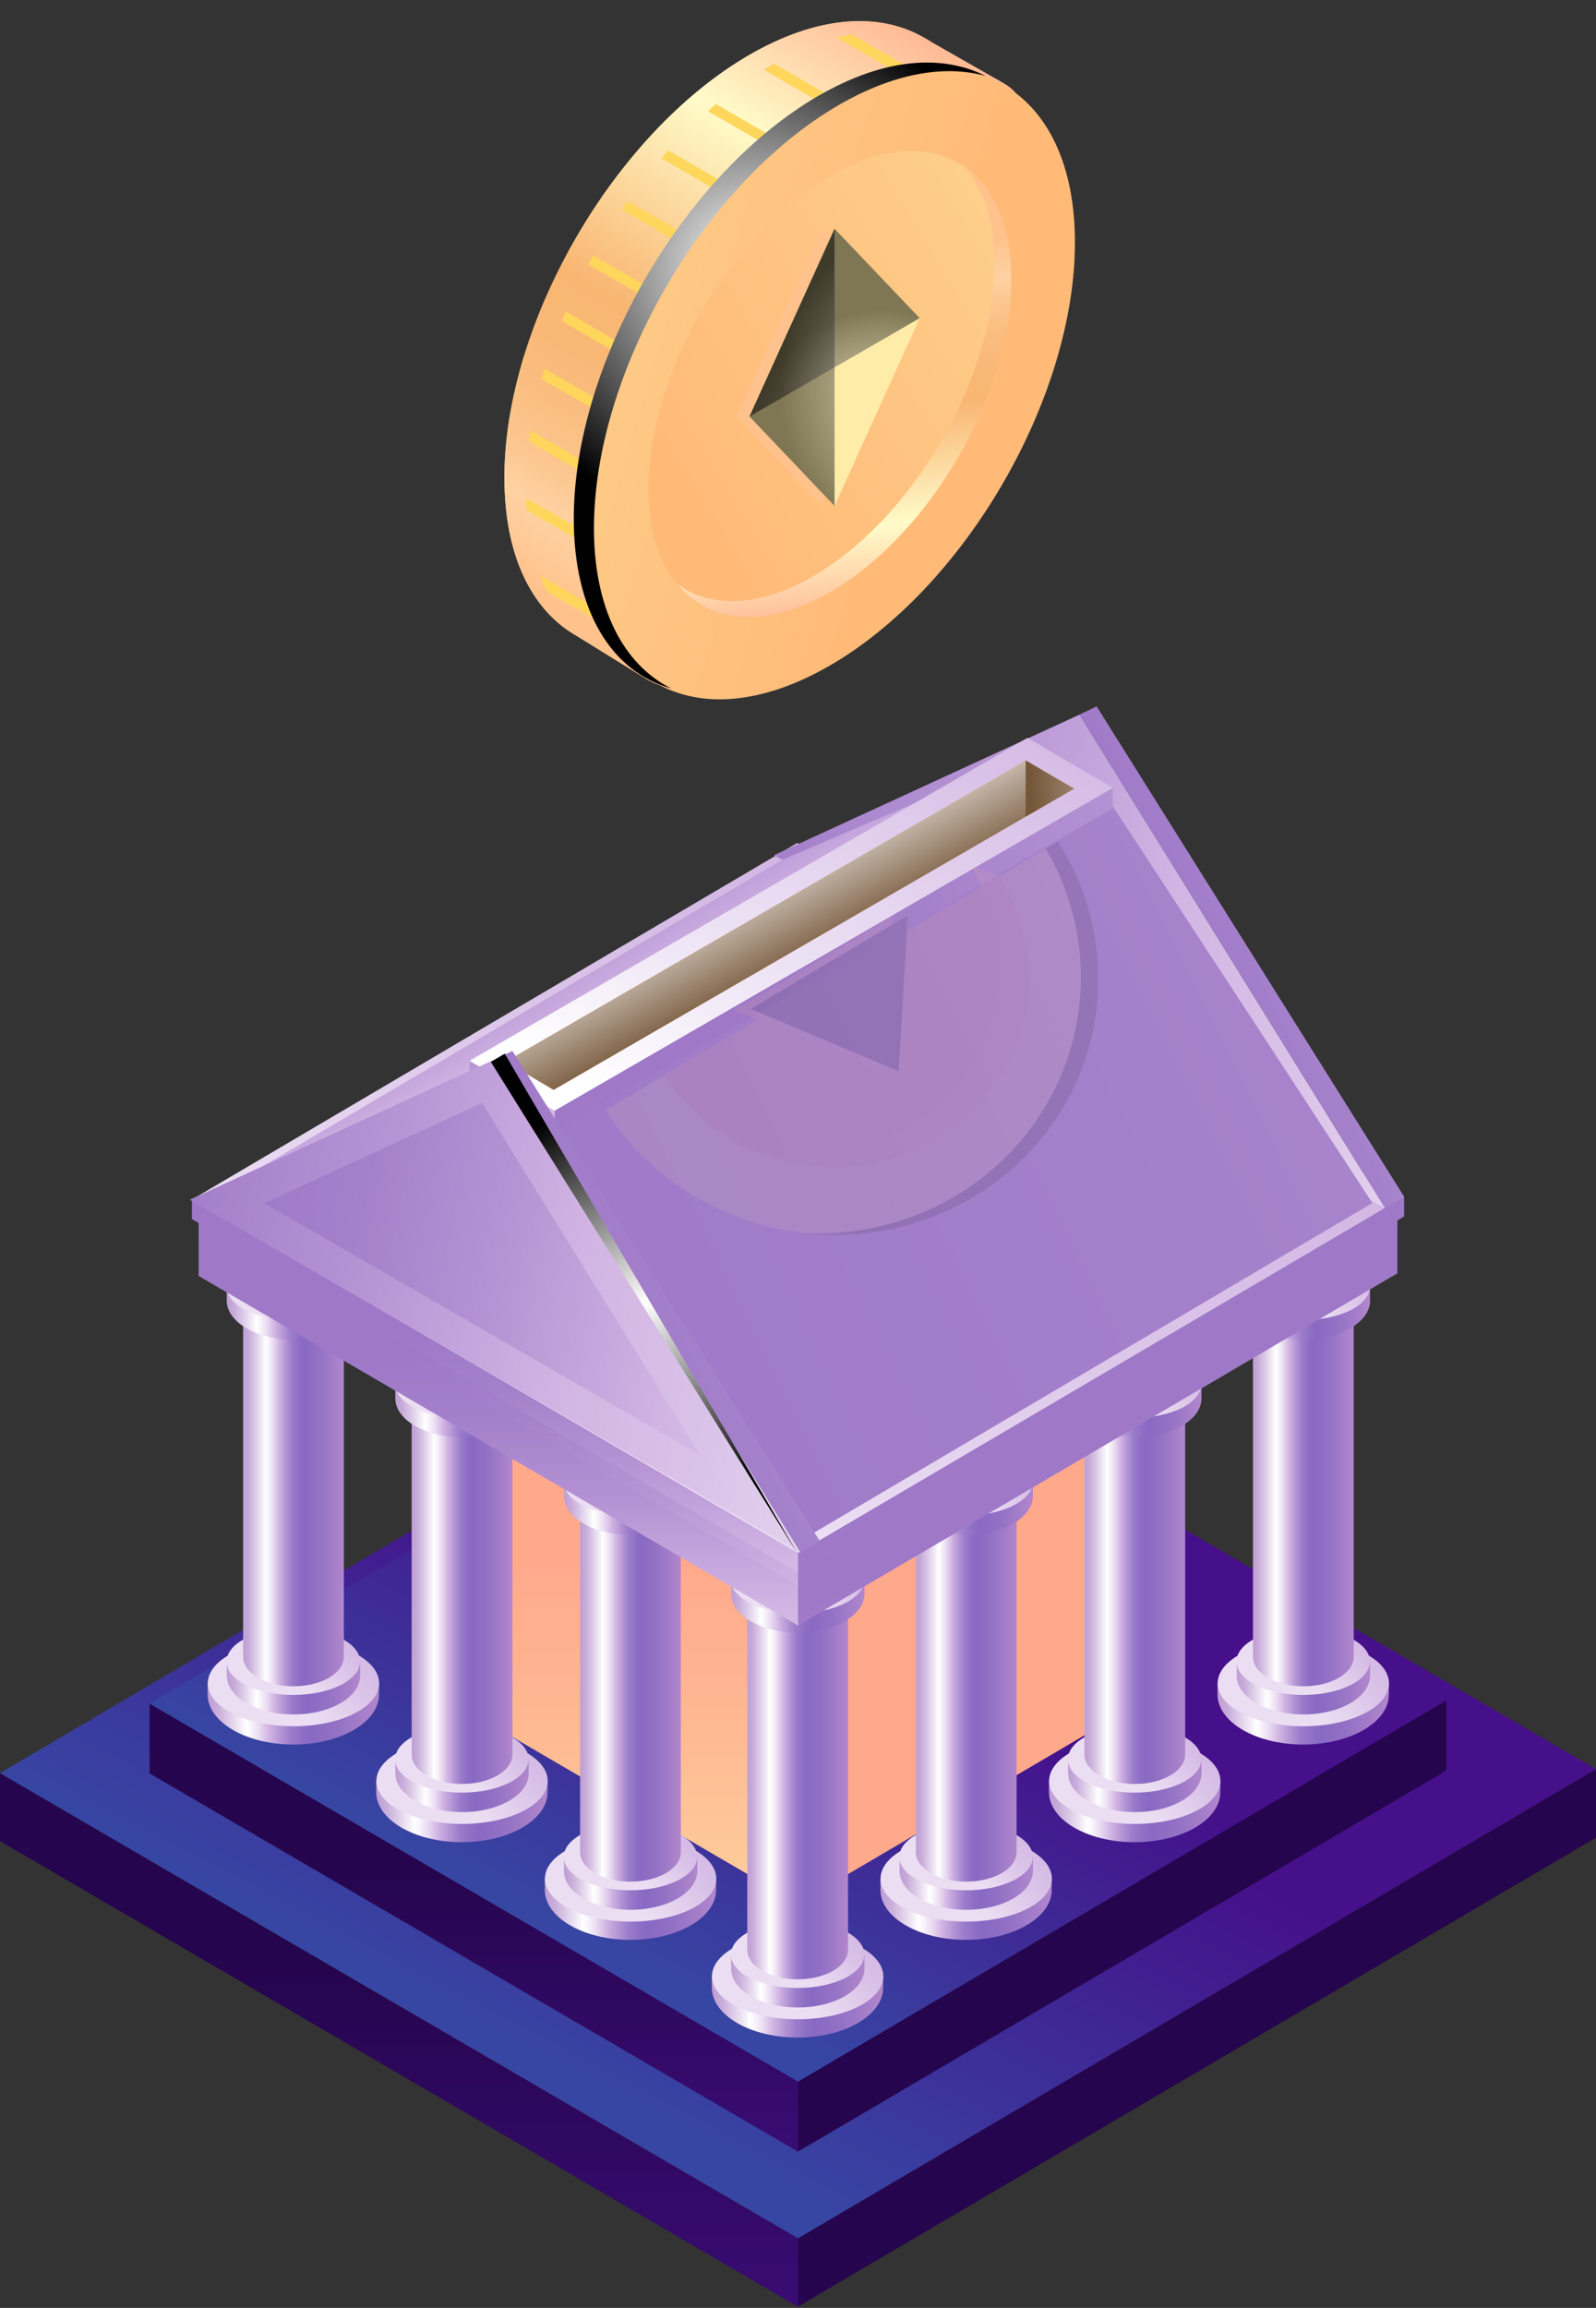 <svg width="202" height="292" viewBox="0 0 202 292" fill="none" xmlns="http://www.w3.org/2000/svg">
<rect x="0" y="0" width="202" height="292" fill="#333333" stroke="none"/>
<path d="M100.957 283.188V291.862L202 232.506V223.832L100.957 283.188Z" fill="url(#paint0_linear_63_7126)"/>
<path d="M101.009 283.188V291.862L0 232.94V224.337L101.009 283.188Z" fill="url(#paint1_linear_63_7126)"/>
<path d="M0 224.337L101.009 283.188L202 223.832L100.887 164.928L0 224.337Z" fill="url(#paint2_linear_63_7126)"/>
<path d="M100.974 263.357V272.238L183.063 224.006V215.125L100.974 263.357Z" fill="url(#paint3_linear_63_7126)"/>
<path d="M101.008 263.357V272.238L18.936 224.371V215.542L101.008 263.357Z" fill="url(#paint4_linear_63_7126)"/>
<path d="M18.936 215.542L101.008 263.357L183.063 215.125L100.904 167.275L18.936 215.542Z" fill="url(#paint5_linear_63_7126)"/>
<path d="M100.975 196.614V240.848L147.257 213.682V169.447L100.975 196.614Z" fill="url(#paint6_linear_63_7126)"/>
<path d="M101.009 196.614V240.848L54.744 213.873V169.673L101.009 196.614Z" fill="url(#paint7_linear_63_7126)"/>
<path d="M54.744 169.673L101.009 196.614L147.257 169.447L100.94 142.455L54.744 169.673Z" fill="url(#paint8_linear_63_7126)"/>
<path d="M175.801 212.917H154.102V214.308C154.102 214.308 154.102 214.36 154.102 214.395C154.102 217.888 158.966 220.721 164.943 220.721C170.919 220.721 175.784 217.888 175.784 214.395C175.784 214.36 175.784 214.342 175.784 214.308V212.917H175.801Z" fill="url(#paint9_linear_63_7126)"/>
<path d="M175.801 212.969C175.801 215.976 170.937 218.41 164.96 218.41C158.984 218.41 154.119 215.976 154.119 212.969C154.119 209.962 158.984 207.529 164.96 207.529C170.937 207.529 175.801 209.962 175.801 212.969Z" fill="url(#paint10_linear_63_7126)"/>
<path d="M173.386 210.188H156.517V211.927C156.517 211.927 156.517 211.979 156.517 211.996C156.517 214.707 160.287 216.915 164.96 216.915C169.633 216.915 173.404 214.707 173.404 211.996C173.404 211.979 173.404 211.944 173.404 211.927V210.188H173.386Z" fill="url(#paint11_linear_63_7126)"/>
<path d="M173.386 210.223C173.386 212.552 169.616 214.447 164.942 214.447C160.269 214.447 156.499 212.552 156.499 210.223C156.499 207.894 160.269 206 164.942 206C169.616 206 173.386 207.894 173.386 210.223Z" fill="url(#paint12_linear_63_7126)"/>
<path d="M171.336 163.521H158.584V209.58C158.584 209.58 158.584 209.615 158.584 209.632C158.584 211.683 161.433 213.352 164.96 213.352C168.487 213.352 171.336 211.683 171.336 209.632C171.336 209.632 171.336 209.597 171.336 209.58V163.521Z" fill="url(#paint13_linear_63_7126)"/>
<path d="M164.96 166.736C168.481 166.736 171.336 165.304 171.336 163.538C171.336 161.772 168.481 160.34 164.96 160.34C161.439 160.34 158.584 161.772 158.584 163.538C158.584 165.304 161.439 166.736 164.96 166.736Z" fill="url(#paint14_linear_63_7126)"/>
<path d="M173.386 162.756H156.517V164.494C156.517 164.494 156.517 164.546 156.517 164.563C156.517 167.275 160.287 169.482 164.96 169.482C169.633 169.482 173.404 167.275 173.404 164.563C173.404 164.546 173.404 164.511 173.404 164.494V162.756H173.386Z" fill="url(#paint15_linear_63_7126)"/>
<path d="M173.386 162.791C173.386 165.12 169.616 167.014 164.942 167.014C160.269 167.014 156.499 165.12 156.499 162.791C156.499 160.462 160.269 158.567 164.942 158.567C169.616 158.567 173.386 160.462 173.386 162.791Z" fill="url(#paint16_linear_63_7126)"/>
<path d="M154.466 225.275H132.767V226.666C132.767 226.666 132.767 226.718 132.767 226.752C132.767 230.246 137.631 233.079 143.608 233.079C149.584 233.079 154.449 230.246 154.449 226.752C154.449 226.718 154.449 226.7 154.449 226.666V225.275H154.466Z" fill="url(#paint17_linear_63_7126)"/>
<path d="M154.466 225.327C154.466 228.334 149.602 230.767 143.625 230.767C137.649 230.767 132.784 228.334 132.784 225.327C132.784 222.32 137.649 219.887 143.625 219.887C149.602 219.887 154.466 222.32 154.466 225.327Z" fill="url(#paint18_linear_63_7126)"/>
<path d="M152.051 222.546H135.182V224.284C135.182 224.284 135.182 224.337 135.182 224.354C135.182 227.065 138.952 229.273 143.625 229.273C148.299 229.273 152.069 227.065 152.069 224.354C152.069 224.337 152.069 224.302 152.069 224.284V222.546H152.051Z" fill="url(#paint19_linear_63_7126)"/>
<path d="M152.051 222.581C152.051 224.91 148.281 226.805 143.608 226.805C138.934 226.805 135.164 224.91 135.164 222.581C135.164 220.252 138.934 218.357 143.608 218.357C148.281 218.357 152.051 220.252 152.051 222.581Z" fill="url(#paint20_linear_63_7126)"/>
<path d="M150.001 175.878H137.249V221.938C137.249 221.938 137.249 221.973 137.249 221.99C137.249 224.041 140.098 225.71 143.625 225.71C147.152 225.71 150.001 224.041 150.001 221.99C150.001 221.99 150.001 221.955 150.001 221.938V175.878Z" fill="url(#paint21_linear_63_7126)"/>
<path d="M150.001 175.913C150.001 177.686 147.152 179.111 143.625 179.111C140.098 179.111 137.249 177.686 137.249 175.913C137.249 174.14 140.098 172.715 143.625 172.715C147.152 172.715 150.001 174.14 150.001 175.913Z" fill="url(#paint22_linear_63_7126)"/>
<path d="M152.051 175.114H135.182V176.852C135.182 176.852 135.182 176.904 135.182 176.921C135.182 179.633 138.952 181.84 143.625 181.84C148.299 181.84 152.069 179.633 152.069 176.921C152.069 176.904 152.069 176.869 152.069 176.852V175.114H152.051Z" fill="url(#paint23_linear_63_7126)"/>
<path d="M152.051 175.148C152.051 177.477 148.281 179.372 143.608 179.372C138.934 179.372 135.164 177.477 135.164 175.148C135.164 172.819 138.934 170.925 143.608 170.925C148.281 170.925 152.051 172.819 152.051 175.148Z" fill="url(#paint24_linear_63_7126)"/>
<path d="M133.131 237.633H111.432V239.023C111.432 239.023 111.432 239.076 111.432 239.11C111.432 242.604 116.296 245.437 122.273 245.437C128.249 245.437 133.114 242.604 133.114 239.11C133.114 239.076 133.114 239.058 133.114 239.023V237.633H133.131Z" fill="url(#paint25_linear_63_7126)"/>
<path d="M133.131 237.685C133.131 240.692 128.267 243.125 122.29 243.125C116.314 243.125 111.449 240.692 111.449 237.685C111.449 234.678 116.314 232.245 122.29 232.245C128.267 232.245 133.131 234.678 133.131 237.685Z" fill="url(#paint26_linear_63_7126)"/>
<path d="M130.716 234.904H113.847V236.642C113.847 236.642 113.847 236.694 113.847 236.712C113.847 239.423 117.617 241.631 122.29 241.631C126.964 241.631 130.734 239.423 130.734 236.712C130.734 236.694 130.734 236.66 130.734 236.642V234.904H130.716Z" fill="url(#paint27_linear_63_7126)"/>
<path d="M130.716 234.939C130.716 237.268 126.946 239.162 122.273 239.162C117.599 239.162 113.829 237.268 113.829 234.939C113.829 232.61 117.599 230.715 122.273 230.715C126.946 230.715 130.716 232.61 130.716 234.939Z" fill="url(#paint28_linear_63_7126)"/>
<path d="M128.666 188.236H115.914V234.296C115.914 234.296 115.914 234.331 115.914 234.348C115.914 236.399 118.763 238.067 122.29 238.067C125.817 238.067 128.666 236.399 128.666 234.348C128.666 234.348 128.666 234.313 128.666 234.296V188.236Z" fill="url(#paint29_linear_63_7126)"/>
<path d="M128.666 188.271C128.666 190.044 125.817 191.469 122.29 191.469C118.763 191.469 115.914 190.044 115.914 188.271C115.914 186.498 118.763 185.073 122.29 185.073C125.817 185.073 128.666 186.498 128.666 188.271Z" fill="url(#paint30_linear_63_7126)"/>
<path d="M130.716 187.472H113.847V189.21C113.847 189.21 113.847 189.262 113.847 189.279C113.847 191.991 117.617 194.198 122.29 194.198C126.964 194.198 130.734 191.991 130.734 189.279C130.734 189.262 130.734 189.227 130.734 189.21V187.472H130.716Z" fill="url(#paint31_linear_63_7126)"/>
<path d="M130.716 187.506C130.716 189.835 126.946 191.73 122.273 191.73C117.599 191.73 113.829 189.835 113.829 187.506C113.829 185.177 117.599 183.283 122.273 183.283C126.946 183.283 130.716 185.177 130.716 187.506Z" fill="url(#paint32_linear_63_7126)"/>
<path d="M111.797 249.991H90.098V251.381C90.098 251.381 90.098 251.433 90.098 251.468C90.098 254.962 94.962 257.795 100.939 257.795C106.915 257.795 111.78 254.962 111.78 251.468C111.78 251.433 111.78 251.416 111.78 251.381V249.991H111.797Z" fill="url(#paint33_linear_63_7126)"/>
<path d="M111.797 250.043C111.797 253.05 106.933 255.483 100.956 255.483C94.98 255.483 90.115 253.05 90.115 250.043C90.115 247.036 94.98 244.603 100.956 244.603C106.933 244.603 111.797 247.036 111.797 250.043Z" fill="url(#paint34_linear_63_7126)"/>
<path d="M109.4 247.262H92.53V249C92.53 249 92.53 249.052 92.53 249.07C92.53 251.781 96.3 253.988 100.974 253.988C105.647 253.988 109.417 251.781 109.417 249.07C109.417 249.052 109.417 249.017 109.417 249V247.262H109.4Z" fill="url(#paint35_linear_63_7126)"/>
<path d="M109.4 247.297C109.4 249.626 105.63 251.52 100.956 251.52C96.283 251.52 92.513 249.626 92.513 247.297C92.513 244.968 96.283 243.073 100.956 243.073C105.63 243.073 109.4 244.968 109.4 247.297Z" fill="url(#paint36_linear_63_7126)"/>
<path d="M107.332 200.594H94.58V246.654C94.58 246.654 94.58 246.688 94.58 246.706C94.58 248.757 97.429 250.425 100.956 250.425C104.483 250.425 107.332 248.757 107.332 246.706C107.332 246.706 107.332 246.671 107.332 246.654V200.594Z" fill="url(#paint37_linear_63_7126)"/>
<path d="M107.332 200.629C107.332 202.402 104.483 203.827 100.956 203.827C97.429 203.827 94.58 202.402 94.58 200.629C94.58 198.856 97.429 197.431 100.956 197.431C104.483 197.431 107.332 198.856 107.332 200.629Z" fill="url(#paint38_linear_63_7126)"/>
<path d="M109.4 199.829H92.53V201.567C92.53 201.567 92.53 201.62 92.53 201.637C92.53 204.348 96.3 206.556 100.974 206.556C105.647 206.556 109.417 204.348 109.417 201.637C109.417 201.62 109.417 201.585 109.417 201.567V199.829H109.4Z" fill="url(#paint39_linear_63_7126)"/>
<path d="M109.4 199.864C109.4 202.193 105.63 204.088 100.956 204.088C96.283 204.088 92.513 202.193 92.513 199.864C92.513 197.535 96.283 195.641 100.956 195.641C105.63 195.641 109.4 197.535 109.4 199.864Z" fill="url(#paint40_linear_63_7126)"/>
<path d="M47.984 212.917H26.285V214.308C26.285 214.308 26.285 214.36 26.285 214.395C26.285 217.888 31.15 220.721 37.126 220.721C43.103 220.721 47.967 217.888 47.967 214.395C47.967 214.36 47.967 214.342 47.967 214.308V212.917H47.984Z" fill="url(#paint41_linear_63_7126)"/>
<path d="M47.985 212.969C47.985 215.976 43.12 218.41 37.144 218.41C31.167 218.41 26.303 215.976 26.303 212.969C26.303 209.962 31.167 207.529 37.144 207.529C43.12 207.529 47.985 209.962 47.985 212.969Z" fill="url(#paint42_linear_63_7126)"/>
<path d="M45.57 210.188H28.7V211.927C28.7 211.927 28.7 211.979 28.7 211.996C28.7 214.707 32.47 216.915 37.144 216.915C41.817 216.915 45.587 214.707 45.587 211.996C45.587 211.979 45.587 211.944 45.587 211.927V210.188H45.57Z" fill="url(#paint43_linear_63_7126)"/>
<path d="M45.569 210.223C45.569 212.552 41.8 214.447 37.126 214.447C32.453 214.447 28.683 212.552 28.683 210.223C28.683 207.894 32.453 206 37.126 206C41.8 206 45.569 207.894 45.569 210.223Z" fill="url(#paint44_linear_63_7126)"/>
<path d="M43.52 163.521H30.768V209.58C30.768 209.58 30.768 209.615 30.768 209.632C30.768 211.683 33.617 213.352 37.144 213.352C40.67 213.352 43.52 211.683 43.52 209.632C43.52 209.632 43.52 209.597 43.52 209.58V163.521Z" fill="url(#paint45_linear_63_7126)"/>
<path d="M37.126 166.736C40.647 166.736 43.502 165.304 43.502 163.538C43.502 161.772 40.647 160.34 37.126 160.34C33.605 160.34 30.75 161.772 30.75 163.538C30.75 165.304 33.605 166.736 37.126 166.736Z" fill="url(#paint46_linear_63_7126)"/>
<path d="M45.57 162.756H28.7V164.494C28.7 164.494 28.7 164.546 28.7 164.563C28.7 167.275 32.47 169.482 37.144 169.482C41.817 169.482 45.587 167.275 45.587 164.563C45.587 164.546 45.587 164.511 45.587 164.494V162.756H45.57Z" fill="url(#paint47_linear_63_7126)"/>
<path d="M45.569 162.791C45.569 165.12 41.8 167.014 37.126 167.014C32.453 167.014 28.683 165.12 28.683 162.791C28.683 160.462 32.453 158.567 37.126 158.567C41.8 158.567 45.569 160.462 45.569 162.791Z" fill="url(#paint48_linear_63_7126)"/>
<path d="M69.319 225.275H47.619V226.666C47.619 226.666 47.619 226.718 47.619 226.752C47.619 230.246 52.484 233.079 58.46 233.079C64.437 233.079 69.301 230.246 69.301 226.752C69.301 226.718 69.301 226.7 69.301 226.666V225.275H69.319Z" fill="url(#paint49_linear_63_7126)"/>
<path d="M69.319 225.327C69.319 228.334 64.454 230.767 58.478 230.767C52.501 230.767 47.637 228.334 47.637 225.327C47.637 222.32 52.501 219.887 58.478 219.887C64.454 219.887 69.319 222.32 69.319 225.327Z" fill="url(#paint50_linear_63_7126)"/>
<path d="M66.904 222.546H50.034V224.284C50.034 224.284 50.034 224.337 50.034 224.354C50.034 227.065 53.804 229.273 58.478 229.273C63.151 229.273 66.921 227.065 66.921 224.354C66.921 224.337 66.921 224.302 66.921 224.284V222.546H66.904Z" fill="url(#paint51_linear_63_7126)"/>
<path d="M66.903 222.581C66.903 224.91 63.133 226.805 58.46 226.805C53.787 226.805 50.017 224.91 50.017 222.581C50.017 220.252 53.787 218.357 58.46 218.357C63.133 218.357 66.903 220.252 66.903 222.581Z" fill="url(#paint52_linear_63_7126)"/>
<path d="M64.854 175.878H52.102V221.938C52.102 221.938 52.102 221.973 52.102 221.99C52.102 224.041 54.951 225.71 58.478 225.71C62.004 225.71 64.854 224.041 64.854 221.99C64.854 221.99 64.854 221.955 64.854 221.938V175.878Z" fill="url(#paint53_linear_63_7126)"/>
<path d="M64.854 175.913C64.854 177.686 62.004 179.111 58.478 179.111C54.951 179.111 52.102 177.686 52.102 175.913C52.102 174.14 54.951 172.715 58.478 172.715C62.004 172.715 64.854 174.14 64.854 175.913Z" fill="url(#paint54_linear_63_7126)"/>
<path d="M66.904 175.114H50.034V176.852C50.034 176.852 50.034 176.904 50.034 176.921C50.034 179.633 53.804 181.84 58.478 181.84C63.151 181.84 66.921 179.633 66.921 176.921C66.921 176.904 66.921 176.869 66.921 176.852V175.114H66.904Z" fill="url(#paint55_linear_63_7126)"/>
<path d="M66.903 175.148C66.903 177.477 63.133 179.372 58.46 179.372C53.787 179.372 50.017 177.477 50.017 175.148C50.017 172.819 53.787 170.925 58.46 170.925C63.133 170.925 66.903 172.819 66.903 175.148Z" fill="url(#paint56_linear_63_7126)"/>
<path d="M90.653 237.633H68.954V239.023C68.954 239.023 68.954 239.076 68.954 239.11C68.954 242.604 73.819 245.437 79.795 245.437C85.772 245.437 90.636 242.604 90.636 239.11C90.636 239.076 90.636 239.058 90.636 239.023V237.633H90.653Z" fill="url(#paint57_linear_63_7126)"/>
<path d="M90.654 237.685C90.654 240.692 85.789 243.125 79.813 243.125C73.836 243.125 68.972 240.692 68.972 237.685C68.972 234.678 73.836 232.245 79.813 232.245C85.789 232.245 90.654 234.678 90.654 237.685Z" fill="url(#paint58_linear_63_7126)"/>
<path d="M88.239 234.904H71.369V236.642C71.369 236.642 71.369 236.694 71.369 236.712C71.369 239.423 75.139 241.631 79.813 241.631C84.486 241.631 88.256 239.423 88.256 236.712C88.256 236.694 88.256 236.66 88.256 236.642V234.904H88.239Z" fill="url(#paint59_linear_63_7126)"/>
<path d="M88.239 234.939C88.239 237.268 84.468 239.162 79.795 239.162C75.122 239.162 71.352 237.268 71.352 234.939C71.352 232.61 75.122 230.715 79.795 230.715C84.468 230.715 88.239 232.61 88.239 234.939Z" fill="url(#paint60_linear_63_7126)"/>
<path d="M86.171 188.236H73.419V234.296C73.419 234.296 73.419 234.331 73.419 234.348C73.419 236.399 76.268 238.067 79.795 238.067C83.322 238.067 86.171 236.399 86.171 234.348C86.171 234.348 86.171 234.313 86.171 234.296V188.236Z" fill="url(#paint61_linear_63_7126)"/>
<path d="M86.171 188.271C86.171 190.044 83.322 191.469 79.795 191.469C76.268 191.469 73.419 190.044 73.419 188.271C73.419 186.498 76.268 185.073 79.795 185.073C83.322 185.073 86.171 186.498 86.171 188.271Z" fill="url(#paint62_linear_63_7126)"/>
<path d="M88.239 187.472H71.369V189.21C71.369 189.21 71.369 189.262 71.369 189.279C71.369 191.991 75.139 194.198 79.813 194.198C84.486 194.198 88.256 191.991 88.256 189.279C88.256 189.262 88.256 189.227 88.256 189.21V187.472H88.239Z" fill="url(#paint63_linear_63_7126)"/>
<path d="M88.239 187.506C88.239 189.835 84.468 191.73 79.795 191.73C75.122 191.73 71.352 189.835 71.352 187.506C71.352 185.177 75.122 183.283 79.795 183.283C84.468 183.283 88.239 185.177 88.239 187.506Z" fill="url(#paint64_linear_63_7126)"/>
<path d="M100.973 197.466V205.669L176.859 161.105V152.883L100.973 197.466Z" fill="url(#paint65_linear_63_7126)"/>
<path d="M101.008 197.466V205.669L25.139 161.435V153.266L101.008 197.466Z" fill="url(#paint66_linear_63_7126)"/>
<path style="mix-blend-mode:multiply" opacity="0.5" d="M100.973 197.466V200.612L176.859 156.029V152.883L100.973 197.466Z" fill="url(#paint67_linear_63_7126)"/>
<path style="mix-blend-mode:multiply" opacity="0.5" d="M101.008 197.466V200.612L25.139 156.36V153.266L101.008 197.466Z" fill="url(#paint68_linear_63_7126)"/>
<path d="M25.139 153.266L101.008 197.466L176.86 152.883L100.904 108.632L25.139 153.266Z" fill="url(#paint69_linear_63_7126)"/>
<path d="M100.974 196.475V198.978L177.712 153.909V151.389L100.974 196.475Z" fill="url(#paint70_linear_63_7126)"/>
<path d="M101.009 196.475V198.978L24.288 154.239V151.771L101.009 196.475Z" fill="url(#paint71_linear_63_7126)"/>
<path d="M24.288 151.771L101.009 196.475L177.712 151.389L100.905 106.65L24.288 151.771Z" fill="url(#paint72_linear_63_7126)"/>
<path d="M97.969 108.197L136.624 90.416L175.298 152.866L97.969 108.197Z" fill="url(#paint73_linear_63_7126)"/>
<path d="M136.624 90.416L175.297 152.866L177.66 151.319L138.796 89.373L136.624 90.416Z" fill="url(#paint74_linear_63_7126)"/>
<path d="M131.829 94.709L98.941 108.823L33.026 147.704L65.584 133.782L131.829 94.709Z" fill="url(#paint75_linear_63_7126)"/>
<path d="M69.72 143.289L102.555 194.198L173.699 152.206L140.673 101.749L69.72 143.289Z" fill="url(#paint76_linear_63_7126)"/>
<path d="M60.737 136.615L67.652 140.752L138.813 98.863L131.829 94.709L60.737 136.615Z" fill="url(#paint77_linear_63_7126)"/>
<path d="M70.171 140.526V143.115L140.846 102.27V99.68L70.171 140.526Z" fill="url(#paint78_linear_63_7126)"/>
<path d="M70.189 140.526V143.115L59.435 136.789V134.216L70.189 140.526Z" fill="url(#paint79_linear_63_7126)"/>
<path d="M59.435 134.216L70.189 140.526L140.846 99.68L130.04 93.354L59.435 134.216Z" fill="url(#paint80_linear_63_7126)"/>
<path d="M64.022 134.321L70.067 137.884L135.93 99.785L129.849 96.222L64.022 134.321Z" fill="url(#paint81_linear_63_7126)"/>
<g style="mix-blend-mode:multiply">
<path d="M64.022 134.321L70.067 137.884L135.93 99.785L129.849 96.222L64.022 134.321Z" fill="url(#paint82_linear_63_7126)"/>
</g>
<path d="M64.022 134.321L70.067 137.884L135.93 99.785L129.849 96.222L64.022 134.321Z" fill="url(#paint83_linear_63_7126)"/>
<g style="mix-blend-mode:multiply">
<path d="M64.022 134.321L70.067 137.884L135.93 99.785L129.849 96.222L64.022 134.321Z" fill="url(#paint84_linear_63_7126)"/>
</g>
<path style="mix-blend-mode:multiply" d="M129.814 103.33L135.93 99.785L129.849 96.222L129.814 96.239V103.33Z" fill="url(#paint85_linear_63_7126)"/>
<path d="M24.027 151.788L62.683 134.008L101.339 196.457L24.027 151.788Z" fill="url(#paint86_linear_63_7126)"/>
<path d="M33.461 152.24L61.015 139.552L88.569 184.065L33.461 152.24Z" fill="url(#paint87_linear_63_7126)"/>
<path style="mix-blend-mode:multiply" opacity="0.5" d="M35.32 151.806L61.224 139.9L61.015 139.552L33.461 152.24L88.569 184.065L87.127 181.718L35.32 151.806Z" fill="url(#paint88_linear_63_7126)"/>
<path d="M62.683 134.008L101.338 196.457L103.718 194.911L64.854 132.965L62.683 134.008Z" fill="url(#paint89_linear_63_7126)"/>
<path style="mix-blend-mode:color-dodge" d="M100.974 196.614L63.882 133.312L62.127 134.355L100.974 196.614Z" fill="url(#paint90_radial_63_7126)"/>
<path d="M63.846 60.486C63.846 70.098 67.165 76.911 72.55 80.196C72.707 80.301 81.758 85.897 81.915 85.984C87.526 89.113 83.93 82.004 92.443 77.085C109.573 67.195 123.472 43.21 123.472 23.534C123.472 13.801 132.454 13.732 126.946 10.481C126.79 10.394 116.679 4.624 116.522 4.537C110.928 1.513 103.284 2.069 94.858 6.936C77.728 16.825 63.829 40.811 63.829 60.486H63.846Z" fill="url(#paint91_linear_63_7126)"/>
<path d="M73.992 66.517C73.992 86.193 87.891 94.118 105.021 84.211C122.151 74.322 136.05 50.336 136.05 30.661C136.05 10.985 122.151 3.06 105.021 12.967C87.891 22.874 73.992 46.842 73.992 66.517Z" fill="url(#paint92_linear_63_7126)"/>
<path d="M82.071 61.842C82.071 76.39 92.339 82.247 105.021 74.93C117.687 67.612 127.972 49.884 127.972 35.336C127.972 20.788 117.704 14.931 105.021 22.248C92.356 29.566 82.071 47.294 82.071 61.842Z" fill="url(#paint93_linear_63_7126)"/>
<path style="mix-blend-mode:multiply" d="M102.902 72.914C115.567 65.596 125.852 47.868 125.852 33.32C125.852 28.106 124.514 24.038 122.256 21.275C125.817 23.865 127.989 28.679 127.989 35.336C127.989 49.884 117.721 67.612 105.039 74.93C96.908 79.623 89.767 78.875 85.702 73.887C89.906 76.946 96.057 76.876 102.919 72.914H102.902Z" fill="url(#paint94_linear_63_7126)"/>
<g style="mix-blend-mode:multiply">
<path d="M94.197 7.37C94.423 7.231 94.649 7.075 94.875 6.936C95.083 6.814 95.292 6.727 95.5 6.623L105.803 12.584C105.542 12.723 105.281 12.828 105.021 12.984C104.847 13.088 104.673 13.21 104.482 13.332L94.197 7.387V7.37Z" fill="#FDD65B"/>
<path d="M105.438 2.99L115.827 8.987C115.202 9.073 114.542 9.212 113.899 9.369L103.492 3.355C104.152 3.199 104.795 3.077 105.438 2.973V2.99Z" fill="#FDD65B"/>
<path d="M88.099 11.715L98.367 17.642C98.019 17.938 97.672 18.251 97.342 18.546L87.074 12.619C87.422 12.324 87.752 12.011 88.099 11.715Z" fill="#FDD65B"/>
<path d="M76.876 23.969L87.109 29.878C86.848 30.226 86.605 30.591 86.362 30.939L76.129 25.029C76.372 24.664 76.615 24.317 76.876 23.969Z" fill="#FDD65B"/>
<path d="M82.036 17.573L92.286 23.5C91.991 23.83 91.695 24.16 91.417 24.49L81.167 18.563C81.462 18.233 81.74 17.903 82.053 17.573H82.036Z" fill="#FDD65B"/>
<path d="M72.515 30.817L82.731 36.727C82.522 37.109 82.314 37.491 82.105 37.874L71.89 31.964C72.098 31.582 72.289 31.199 72.515 30.817Z" fill="#FDD65B"/>
<path d="M65.618 71.245L75.677 77.05C75.921 77.728 76.181 78.389 76.477 79.014L66.452 73.227C66.139 72.601 65.879 71.94 65.618 71.245Z" fill="#FDD65B"/>
<path d="M74.027 67.282C74.027 67.804 74.062 68.308 74.096 68.829L63.95 62.972C63.916 62.468 63.898 61.964 63.881 61.442L74.027 67.3V67.282Z" fill="#FDD65B"/>
<path d="M64.298 54.333C64.367 53.864 64.402 53.412 64.472 52.926L74.652 58.8C74.583 59.27 74.531 59.721 74.461 60.191L64.298 54.316V54.333Z" fill="#FDD65B"/>
<path d="M76.495 51.048C76.356 51.483 76.251 51.9 76.13 52.335L65.932 46.443C66.053 46.008 66.157 45.573 66.279 45.139L76.477 51.031L76.495 51.048Z" fill="#FDD65B"/>
<path d="M68.484 39.108C68.658 38.708 68.797 38.291 68.971 37.891L79.169 43.783C78.995 44.183 78.839 44.6 78.683 45L68.484 39.108Z" fill="#FDD65B"/>
</g>
<path style="mix-blend-mode:multiply" d="M94.876 6.936C103.302 2.069 110.946 1.513 116.54 4.537C116.575 4.537 117.113 4.85 117.93 5.319C112.475 3.007 105.369 3.772 97.551 8.274C80.421 18.181 66.522 42.149 66.522 61.825C66.522 71.436 69.841 78.25 75.226 81.535C75.365 81.621 72.707 80.301 72.551 80.196C67.165 76.894 63.847 70.098 63.847 60.486C63.847 40.811 77.745 16.843 94.876 6.936Z" fill="url(#paint95_linear_63_7126)"/>
<path style="mix-blend-mode:color-dodge" d="M103.666 12.08C111.884 7.335 119.215 6.831 124.758 9.612C119.58 8.17 113.17 9.247 106.203 13.262C89.073 23.169 75.174 47.138 75.174 66.813C75.174 77.05 78.944 84.107 84.973 87.114C77.398 84.993 72.62 77.311 72.62 65.631C72.62 45.956 86.519 21.988 103.649 12.08H103.666Z" fill="url(#paint96_radial_63_7126)"/>
<path style="mix-blend-mode:multiply" d="M103.962 64.015L93.19 52.7L103.962 28.94L114.733 40.255L103.962 64.015Z" fill="url(#paint97_linear_63_7126)"/>
<path d="M105.629 64.015L94.857 52.7L105.629 28.94L116.4 40.255L105.629 64.015Z" fill="url(#paint98_linear_63_7126)"/>
<path style="mix-blend-mode:color-dodge" opacity="0.5" d="M94.857 52.7L105.629 28.94L116.4 40.255L94.857 52.7Z" fill="url(#paint99_radial_63_7126)"/>
<path style="mix-blend-mode:color-dodge" opacity="0.5" d="M105.629 64.015L94.857 52.7L105.629 28.94V64.015Z" fill="url(#paint100_radial_63_7126)"/>
<g opacity="0.1">
<path d="M76.651 140.456C86.519 155.925 107.333 160.861 123.142 151.476C138.952 142.09 143.765 121.945 133.897 106.459L76.651 140.456Z" fill="url(#paint101_linear_63_7126)"/>
<path style="mix-blend-mode:color-dodge" d="M133.896 106.459L132.35 107.38C141.315 122.693 136.363 142.125 120.936 151.302C115.046 154.795 108.444 156.307 101.981 156.029C109.139 156.812 116.575 155.386 123.142 151.476C138.952 142.09 143.764 121.945 133.896 106.459Z" fill="url(#paint102_radial_63_7126)"/>
<path d="M84.122 136.024C91.419 147.461 106.812 151.111 118.487 144.176C130.179 137.241 133.74 122.328 126.444 110.891L84.122 136.024Z" fill="url(#paint103_linear_63_7126)"/>
<path style="mix-blend-mode:multiply" d="M126.426 110.891C133.722 122.328 130.161 137.223 118.469 144.176C110.963 148.625 101.947 148.695 94.511 145.166C101.147 147.182 108.548 146.557 114.89 142.785C126.582 135.85 130.143 120.955 122.847 109.501L126.426 110.891Z" fill="url(#paint104_linear_63_7126)"/>
<path style="mix-blend-mode:multiply" d="M112.875 115.984L111.728 135.694L92.982 127.803L112.875 115.984Z" fill="url(#paint105_linear_63_7126)"/>
<path d="M114.89 115.827L113.743 135.537L95.015 127.646L114.89 115.827Z" fill="url(#paint106_linear_63_7126)"/>
<path style="mix-blend-mode:color-dodge" d="M114.89 115.827L113.743 135.537L95.015 127.646L114.89 115.827Z" fill="url(#paint107_radial_63_7126)"/>
</g>
<defs>
<linearGradient id="paint0_linear_63_7126" x1="154.953" y1="265.651" x2="169.488" y2="298.236" gradientUnits="userSpaceOnUse">
<stop stop-color="#25054D"/>
<stop offset="1" stop-color="#45108A"/>
</linearGradient>
<linearGradient id="paint1_linear_63_7126" x1="50.504" y1="247.957" x2="50.504" y2="317.29" gradientUnits="userSpaceOnUse">
<stop stop-color="#25054D"/>
<stop offset="1" stop-color="#45108A"/>
</linearGradient>
<linearGradient id="paint2_linear_63_7126" x1="192.149" y1="50.301" x2="78.38" y2="267.018" gradientUnits="userSpaceOnUse">
<stop offset="0.74" stop-color="#45108A"/>
<stop offset="1" stop-color="#3746A3"/>
</linearGradient>
<linearGradient id="paint3_linear_63_7126" x1="145.119" y1="250.651" x2="158.072" y2="279.725" gradientUnits="userSpaceOnUse">
<stop stop-color="#25054D"/>
<stop offset="1" stop-color="#45108A"/>
</linearGradient>
<linearGradient id="paint4_linear_63_7126" x1="59.972" y1="235.373" x2="59.972" y2="293.582" gradientUnits="userSpaceOnUse">
<stop stop-color="#25054D"/>
<stop offset="1" stop-color="#45108A"/>
</linearGradient>
<linearGradient id="paint5_linear_63_7126" x1="175.054" y1="74.13" x2="82.616" y2="250.218" gradientUnits="userSpaceOnUse">
<stop offset="0.74" stop-color="#45108A"/>
<stop offset="1" stop-color="#3746A3"/>
</linearGradient>
<linearGradient id="paint6_linear_63_7126" x1="131.812" y1="222.407" x2="163.907" y2="294.423" gradientUnits="userSpaceOnUse">
<stop offset="0.04" stop-color="#FFA98C"/>
<stop offset="0.32" stop-color="#FEB892"/>
<stop offset="0.86" stop-color="#FEE0A3"/>
<stop offset="1" stop-color="#FEECA8"/>
</linearGradient>
<linearGradient id="paint7_linear_63_7126" x1="77.885" y1="194.563" x2="77.885" y2="267.65" gradientUnits="userSpaceOnUse">
<stop offset="0.04" stop-color="#FFA98C"/>
<stop offset="0.32" stop-color="#FEB892"/>
<stop offset="0.86" stop-color="#FEE0A3"/>
<stop offset="1" stop-color="#FEECA8"/>
</linearGradient>
<linearGradient id="paint8_linear_63_7126" x1="142.74" y1="89.964" x2="90.636" y2="189.226" gradientUnits="userSpaceOnUse">
<stop offset="0.74" stop-color="#45108A"/>
<stop offset="1" stop-color="#3746A3"/>
</linearGradient>
<linearGradient id="paint9_linear_63_7126" x1="154.206" y1="216.811" x2="175.558" y2="216.811" gradientUnits="userSpaceOnUse">
<stop offset="0.01" stop-color="#C1A1D5"/>
<stop offset="0.05" stop-color="#C7ABD9"/>
<stop offset="0.11" stop-color="#D9C6E5"/>
<stop offset="0.2" stop-color="#F6F2F9"/>
<stop offset="0.22" stop-color="white"/>
<stop offset="0.25" stop-color="#F9F5FB"/>
<stop offset="0.3" stop-color="#E9DBF1"/>
<stop offset="0.36" stop-color="#D1B4E3"/>
<stop offset="0.43" stop-color="#B294D5"/>
<stop offset="0.49" stop-color="#9B7CCB"/>
<stop offset="0.56" stop-color="#8D6EC5"/>
<stop offset="0.61" stop-color="#8969C3"/>
<stop offset="0.76" stop-color="#9371C5"/>
<stop offset="1" stop-color="#B086CC"/>
</linearGradient>
<linearGradient id="paint10_linear_63_7126" x1="184.331" y1="193.468" x2="163.804" y2="214.09" gradientUnits="userSpaceOnUse">
<stop stop-color="#9F79C8"/>
<stop offset="0.14" stop-color="#A47FCA"/>
<stop offset="0.33" stop-color="#B491D3"/>
<stop offset="0.55" stop-color="#CDAFE1"/>
<stop offset="0.58" stop-color="#D1B4E3"/>
<stop offset="0.76" stop-color="#DAC3E8"/>
<stop offset="1" stop-color="#EBDEF3"/>
</linearGradient>
<linearGradient id="paint11_linear_63_7126" x1="156.603" y1="213.543" x2="173.212" y2="213.543" gradientUnits="userSpaceOnUse">
<stop offset="0.01" stop-color="#C1A1D5"/>
<stop offset="0.05" stop-color="#C7ABD9"/>
<stop offset="0.11" stop-color="#D9C6E5"/>
<stop offset="0.2" stop-color="#F6F2F9"/>
<stop offset="0.22" stop-color="white"/>
<stop offset="0.25" stop-color="#F9F5FB"/>
<stop offset="0.3" stop-color="#E9DBF1"/>
<stop offset="0.36" stop-color="#D1B4E3"/>
<stop offset="0.43" stop-color="#B294D5"/>
<stop offset="0.49" stop-color="#9B7CCB"/>
<stop offset="0.56" stop-color="#8D6EC5"/>
<stop offset="0.61" stop-color="#8969C3"/>
<stop offset="0.76" stop-color="#9371C5"/>
<stop offset="1" stop-color="#B086CC"/>
</linearGradient>
<linearGradient id="paint12_linear_63_7126" x1="180.023" y1="195.05" x2="164.067" y2="211.103" gradientUnits="userSpaceOnUse">
<stop stop-color="#9F79C8"/>
<stop offset="0.14" stop-color="#A47FCA"/>
<stop offset="0.33" stop-color="#B491D3"/>
<stop offset="0.55" stop-color="#CDAFE1"/>
<stop offset="0.58" stop-color="#D1B4E3"/>
<stop offset="0.76" stop-color="#DAC3E8"/>
<stop offset="1" stop-color="#EBDEF3"/>
</linearGradient>
<linearGradient id="paint13_linear_63_7126" x1="158.636" y1="188.427" x2="171.197" y2="188.427" gradientUnits="userSpaceOnUse">
<stop offset="0.01" stop-color="#C1A1D5"/>
<stop offset="0.05" stop-color="#C7ABD9"/>
<stop offset="0.11" stop-color="#D9C6E5"/>
<stop offset="0.2" stop-color="#F6F2F9"/>
<stop offset="0.22" stop-color="white"/>
<stop offset="0.25" stop-color="#F9F5FB"/>
<stop offset="0.3" stop-color="#E9DBF1"/>
<stop offset="0.36" stop-color="#D1B4E3"/>
<stop offset="0.43" stop-color="#B294D5"/>
<stop offset="0.49" stop-color="#9B7CCB"/>
<stop offset="0.56" stop-color="#8D6EC5"/>
<stop offset="0.61" stop-color="#8969C3"/>
<stop offset="0.76" stop-color="#9371C5"/>
<stop offset="1" stop-color="#B086CC"/>
</linearGradient>
<linearGradient id="paint14_linear_63_7126" x1="176.34" y1="152.084" x2="164.277" y2="164.211" gradientUnits="userSpaceOnUse">
<stop offset="0.04" stop-color="#FFBA78"/>
<stop offset="0.4" stop-color="#FEC986"/>
<stop offset="1" stop-color="#FEECA8"/>
</linearGradient>
<linearGradient id="paint15_linear_63_7126" x1="156.603" y1="166.11" x2="173.212" y2="166.11" gradientUnits="userSpaceOnUse">
<stop offset="0.01" stop-color="#C1A1D5"/>
<stop offset="0.05" stop-color="#C7ABD9"/>
<stop offset="0.11" stop-color="#D9C6E5"/>
<stop offset="0.2" stop-color="#F6F2F9"/>
<stop offset="0.22" stop-color="white"/>
<stop offset="0.25" stop-color="#F9F5FB"/>
<stop offset="0.3" stop-color="#E9DBF1"/>
<stop offset="0.36" stop-color="#D1B4E3"/>
<stop offset="0.43" stop-color="#B294D5"/>
<stop offset="0.49" stop-color="#9B7CCB"/>
<stop offset="0.56" stop-color="#8D6EC5"/>
<stop offset="0.61" stop-color="#8969C3"/>
<stop offset="0.76" stop-color="#9371C5"/>
<stop offset="1" stop-color="#B086CC"/>
</linearGradient>
<linearGradient id="paint16_linear_63_7126" x1="180.023" y1="147.617" x2="164.067" y2="163.67" gradientUnits="userSpaceOnUse">
<stop stop-color="#9F79C8"/>
<stop offset="0.14" stop-color="#A47FCA"/>
<stop offset="0.33" stop-color="#B491D3"/>
<stop offset="0.55" stop-color="#CDAFE1"/>
<stop offset="0.58" stop-color="#D1B4E3"/>
<stop offset="0.76" stop-color="#DAC3E8"/>
<stop offset="1" stop-color="#EBDEF3"/>
</linearGradient>
<linearGradient id="paint17_linear_63_7126" x1="132.871" y1="229.186" x2="154.223" y2="229.186" gradientUnits="userSpaceOnUse">
<stop offset="0.01" stop-color="#C1A1D5"/>
<stop offset="0.05" stop-color="#C7ABD9"/>
<stop offset="0.11" stop-color="#D9C6E5"/>
<stop offset="0.2" stop-color="#F6F2F9"/>
<stop offset="0.22" stop-color="white"/>
<stop offset="0.25" stop-color="#F9F5FB"/>
<stop offset="0.3" stop-color="#E9DBF1"/>
<stop offset="0.36" stop-color="#D1B4E3"/>
<stop offset="0.43" stop-color="#B294D5"/>
<stop offset="0.49" stop-color="#9B7CCB"/>
<stop offset="0.56" stop-color="#8D6EC5"/>
<stop offset="0.61" stop-color="#8969C3"/>
<stop offset="0.76" stop-color="#9371C5"/>
<stop offset="1" stop-color="#B086CC"/>
</linearGradient>
<linearGradient id="paint18_linear_63_7126" x1="162.996" y1="205.826" x2="142.469" y2="226.448" gradientUnits="userSpaceOnUse">
<stop stop-color="#9F79C8"/>
<stop offset="0.14" stop-color="#A47FCA"/>
<stop offset="0.33" stop-color="#B491D3"/>
<stop offset="0.55" stop-color="#CDAFE1"/>
<stop offset="0.58" stop-color="#D1B4E3"/>
<stop offset="0.76" stop-color="#DAC3E8"/>
<stop offset="1" stop-color="#EBDEF3"/>
</linearGradient>
<linearGradient id="paint19_linear_63_7126" x1="135.269" y1="225.901" x2="151.877" y2="225.901" gradientUnits="userSpaceOnUse">
<stop offset="0.01" stop-color="#C1A1D5"/>
<stop offset="0.05" stop-color="#C7ABD9"/>
<stop offset="0.11" stop-color="#D9C6E5"/>
<stop offset="0.2" stop-color="#F6F2F9"/>
<stop offset="0.22" stop-color="white"/>
<stop offset="0.25" stop-color="#F9F5FB"/>
<stop offset="0.3" stop-color="#E9DBF1"/>
<stop offset="0.36" stop-color="#D1B4E3"/>
<stop offset="0.43" stop-color="#B294D5"/>
<stop offset="0.49" stop-color="#9B7CCB"/>
<stop offset="0.56" stop-color="#8D6EC5"/>
<stop offset="0.61" stop-color="#8969C3"/>
<stop offset="0.76" stop-color="#9371C5"/>
<stop offset="1" stop-color="#B086CC"/>
</linearGradient>
<linearGradient id="paint20_linear_63_7126" x1="158.688" y1="207.407" x2="142.732" y2="223.46" gradientUnits="userSpaceOnUse">
<stop stop-color="#9F79C8"/>
<stop offset="0.14" stop-color="#A47FCA"/>
<stop offset="0.33" stop-color="#B491D3"/>
<stop offset="0.55" stop-color="#CDAFE1"/>
<stop offset="0.58" stop-color="#D1B4E3"/>
<stop offset="0.76" stop-color="#DAC3E8"/>
<stop offset="1" stop-color="#EBDEF3"/>
</linearGradient>
<linearGradient id="paint21_linear_63_7126" x1="137.301" y1="200.803" x2="149.862" y2="200.803" gradientUnits="userSpaceOnUse">
<stop offset="0.01" stop-color="#C1A1D5"/>
<stop offset="0.05" stop-color="#C7ABD9"/>
<stop offset="0.11" stop-color="#D9C6E5"/>
<stop offset="0.2" stop-color="#F6F2F9"/>
<stop offset="0.22" stop-color="white"/>
<stop offset="0.25" stop-color="#F9F5FB"/>
<stop offset="0.3" stop-color="#E9DBF1"/>
<stop offset="0.36" stop-color="#D1B4E3"/>
<stop offset="0.43" stop-color="#B294D5"/>
<stop offset="0.49" stop-color="#9B7CCB"/>
<stop offset="0.56" stop-color="#8D6EC5"/>
<stop offset="0.61" stop-color="#8969C3"/>
<stop offset="0.76" stop-color="#9371C5"/>
<stop offset="1" stop-color="#B086CC"/>
</linearGradient>
<linearGradient id="paint22_linear_63_7126" x1="155.005" y1="164.442" x2="142.942" y2="176.568" gradientUnits="userSpaceOnUse">
<stop offset="0.04" stop-color="#FFBA78"/>
<stop offset="0.4" stop-color="#FEC986"/>
<stop offset="1" stop-color="#FEECA8"/>
</linearGradient>
<linearGradient id="paint23_linear_63_7126" x1="135.269" y1="178.486" x2="151.877" y2="178.486" gradientUnits="userSpaceOnUse">
<stop offset="0.01" stop-color="#C1A1D5"/>
<stop offset="0.05" stop-color="#C7ABD9"/>
<stop offset="0.11" stop-color="#D9C6E5"/>
<stop offset="0.2" stop-color="#F6F2F9"/>
<stop offset="0.22" stop-color="white"/>
<stop offset="0.25" stop-color="#F9F5FB"/>
<stop offset="0.3" stop-color="#E9DBF1"/>
<stop offset="0.36" stop-color="#D1B4E3"/>
<stop offset="0.43" stop-color="#B294D5"/>
<stop offset="0.49" stop-color="#9B7CCB"/>
<stop offset="0.56" stop-color="#8D6EC5"/>
<stop offset="0.61" stop-color="#8969C3"/>
<stop offset="0.76" stop-color="#9371C5"/>
<stop offset="1" stop-color="#B086CC"/>
</linearGradient>
<linearGradient id="paint24_linear_63_7126" x1="158.688" y1="159.975" x2="142.732" y2="176.028" gradientUnits="userSpaceOnUse">
<stop stop-color="#9F79C8"/>
<stop offset="0.14" stop-color="#A47FCA"/>
<stop offset="0.33" stop-color="#B491D3"/>
<stop offset="0.55" stop-color="#CDAFE1"/>
<stop offset="0.58" stop-color="#D1B4E3"/>
<stop offset="0.76" stop-color="#DAC3E8"/>
<stop offset="1" stop-color="#EBDEF3"/>
</linearGradient>
<linearGradient id="paint25_linear_63_7126" x1="111.536" y1="241.544" x2="132.888" y2="241.544" gradientUnits="userSpaceOnUse">
<stop offset="0.01" stop-color="#C1A1D5"/>
<stop offset="0.05" stop-color="#C7ABD9"/>
<stop offset="0.11" stop-color="#D9C6E5"/>
<stop offset="0.2" stop-color="#F6F2F9"/>
<stop offset="0.22" stop-color="white"/>
<stop offset="0.25" stop-color="#F9F5FB"/>
<stop offset="0.3" stop-color="#E9DBF1"/>
<stop offset="0.36" stop-color="#D1B4E3"/>
<stop offset="0.43" stop-color="#B294D5"/>
<stop offset="0.49" stop-color="#9B7CCB"/>
<stop offset="0.56" stop-color="#8D6EC5"/>
<stop offset="0.61" stop-color="#8969C3"/>
<stop offset="0.76" stop-color="#9371C5"/>
<stop offset="1" stop-color="#B086CC"/>
</linearGradient>
<linearGradient id="paint26_linear_63_7126" x1="141.661" y1="218.184" x2="121.134" y2="238.823" gradientUnits="userSpaceOnUse">
<stop stop-color="#9F79C8"/>
<stop offset="0.14" stop-color="#A47FCA"/>
<stop offset="0.33" stop-color="#B491D3"/>
<stop offset="0.55" stop-color="#CDAFE1"/>
<stop offset="0.58" stop-color="#D1B4E3"/>
<stop offset="0.76" stop-color="#DAC3E8"/>
<stop offset="1" stop-color="#EBDEF3"/>
</linearGradient>
<linearGradient id="paint27_linear_63_7126" x1="113.934" y1="238.259" x2="130.542" y2="238.259" gradientUnits="userSpaceOnUse">
<stop offset="0.01" stop-color="#C1A1D5"/>
<stop offset="0.05" stop-color="#C7ABD9"/>
<stop offset="0.11" stop-color="#D9C6E5"/>
<stop offset="0.2" stop-color="#F6F2F9"/>
<stop offset="0.22" stop-color="white"/>
<stop offset="0.25" stop-color="#F9F5FB"/>
<stop offset="0.3" stop-color="#E9DBF1"/>
<stop offset="0.36" stop-color="#D1B4E3"/>
<stop offset="0.43" stop-color="#B294D5"/>
<stop offset="0.49" stop-color="#9B7CCB"/>
<stop offset="0.56" stop-color="#8D6EC5"/>
<stop offset="0.61" stop-color="#8969C3"/>
<stop offset="0.76" stop-color="#9371C5"/>
<stop offset="1" stop-color="#B086CC"/>
</linearGradient>
<linearGradient id="paint28_linear_63_7126" x1="137.353" y1="219.765" x2="121.397" y2="235.818" gradientUnits="userSpaceOnUse">
<stop stop-color="#9F79C8"/>
<stop offset="0.14" stop-color="#A47FCA"/>
<stop offset="0.33" stop-color="#B491D3"/>
<stop offset="0.55" stop-color="#CDAFE1"/>
<stop offset="0.58" stop-color="#D1B4E3"/>
<stop offset="0.76" stop-color="#DAC3E8"/>
<stop offset="1" stop-color="#EBDEF3"/>
</linearGradient>
<linearGradient id="paint29_linear_63_7126" x1="115.966" y1="213.161" x2="128.527" y2="213.161" gradientUnits="userSpaceOnUse">
<stop offset="0.01" stop-color="#C1A1D5"/>
<stop offset="0.05" stop-color="#C7ABD9"/>
<stop offset="0.11" stop-color="#D9C6E5"/>
<stop offset="0.2" stop-color="#F6F2F9"/>
<stop offset="0.22" stop-color="white"/>
<stop offset="0.25" stop-color="#F9F5FB"/>
<stop offset="0.3" stop-color="#E9DBF1"/>
<stop offset="0.36" stop-color="#D1B4E3"/>
<stop offset="0.43" stop-color="#B294D5"/>
<stop offset="0.49" stop-color="#9B7CCB"/>
<stop offset="0.56" stop-color="#8D6EC5"/>
<stop offset="0.61" stop-color="#8969C3"/>
<stop offset="0.76" stop-color="#9371C5"/>
<stop offset="1" stop-color="#B086CC"/>
</linearGradient>
<linearGradient id="paint30_linear_63_7126" x1="133.67" y1="176.8" x2="121.607" y2="188.926" gradientUnits="userSpaceOnUse">
<stop offset="0.04" stop-color="#FFBA78"/>
<stop offset="0.4" stop-color="#FEC986"/>
<stop offset="1" stop-color="#FEECA8"/>
</linearGradient>
<linearGradient id="paint31_linear_63_7126" x1="113.934" y1="190.843" x2="130.542" y2="190.843" gradientUnits="userSpaceOnUse">
<stop offset="0.01" stop-color="#C1A1D5"/>
<stop offset="0.05" stop-color="#C7ABD9"/>
<stop offset="0.11" stop-color="#D9C6E5"/>
<stop offset="0.2" stop-color="#F6F2F9"/>
<stop offset="0.22" stop-color="white"/>
<stop offset="0.25" stop-color="#F9F5FB"/>
<stop offset="0.3" stop-color="#E9DBF1"/>
<stop offset="0.36" stop-color="#D1B4E3"/>
<stop offset="0.43" stop-color="#B294D5"/>
<stop offset="0.49" stop-color="#9B7CCB"/>
<stop offset="0.56" stop-color="#8D6EC5"/>
<stop offset="0.61" stop-color="#8969C3"/>
<stop offset="0.76" stop-color="#9371C5"/>
<stop offset="1" stop-color="#B086CC"/>
</linearGradient>
<linearGradient id="paint32_linear_63_7126" x1="137.353" y1="172.333" x2="121.397" y2="188.386" gradientUnits="userSpaceOnUse">
<stop stop-color="#9F79C8"/>
<stop offset="0.14" stop-color="#A47FCA"/>
<stop offset="0.33" stop-color="#B491D3"/>
<stop offset="0.55" stop-color="#CDAFE1"/>
<stop offset="0.58" stop-color="#D1B4E3"/>
<stop offset="0.76" stop-color="#DAC3E8"/>
<stop offset="1" stop-color="#EBDEF3"/>
</linearGradient>
<linearGradient id="paint33_linear_63_7126" x1="90.202" y1="253.902" x2="111.554" y2="253.902" gradientUnits="userSpaceOnUse">
<stop offset="0.01" stop-color="#C1A1D5"/>
<stop offset="0.05" stop-color="#C7ABD9"/>
<stop offset="0.11" stop-color="#D9C6E5"/>
<stop offset="0.2" stop-color="#F6F2F9"/>
<stop offset="0.22" stop-color="white"/>
<stop offset="0.25" stop-color="#F9F5FB"/>
<stop offset="0.3" stop-color="#E9DBF1"/>
<stop offset="0.36" stop-color="#D1B4E3"/>
<stop offset="0.43" stop-color="#B294D5"/>
<stop offset="0.49" stop-color="#9B7CCB"/>
<stop offset="0.56" stop-color="#8D6EC5"/>
<stop offset="0.61" stop-color="#8969C3"/>
<stop offset="0.76" stop-color="#9371C5"/>
<stop offset="1" stop-color="#B086CC"/>
</linearGradient>
<linearGradient id="paint34_linear_63_7126" x1="120.327" y1="230.542" x2="99.818" y2="251.181" gradientUnits="userSpaceOnUse">
<stop stop-color="#9F79C8"/>
<stop offset="0.14" stop-color="#A47FCA"/>
<stop offset="0.33" stop-color="#B491D3"/>
<stop offset="0.55" stop-color="#CDAFE1"/>
<stop offset="0.58" stop-color="#D1B4E3"/>
<stop offset="0.76" stop-color="#DAC3E8"/>
<stop offset="1" stop-color="#EBDEF3"/>
</linearGradient>
<linearGradient id="paint35_linear_63_7126" x1="92.6" y1="250.634" x2="109.209" y2="250.634" gradientUnits="userSpaceOnUse">
<stop offset="0.01" stop-color="#C1A1D5"/>
<stop offset="0.05" stop-color="#C7ABD9"/>
<stop offset="0.11" stop-color="#D9C6E5"/>
<stop offset="0.2" stop-color="#F6F2F9"/>
<stop offset="0.22" stop-color="white"/>
<stop offset="0.25" stop-color="#F9F5FB"/>
<stop offset="0.3" stop-color="#E9DBF1"/>
<stop offset="0.36" stop-color="#D1B4E3"/>
<stop offset="0.43" stop-color="#B294D5"/>
<stop offset="0.49" stop-color="#9B7CCB"/>
<stop offset="0.56" stop-color="#8D6EC5"/>
<stop offset="0.61" stop-color="#8969C3"/>
<stop offset="0.76" stop-color="#9371C5"/>
<stop offset="1" stop-color="#B086CC"/>
</linearGradient>
<linearGradient id="paint36_linear_63_7126" x1="116.019" y1="232.123" x2="100.063" y2="248.176" gradientUnits="userSpaceOnUse">
<stop stop-color="#9F79C8"/>
<stop offset="0.14" stop-color="#A47FCA"/>
<stop offset="0.33" stop-color="#B491D3"/>
<stop offset="0.55" stop-color="#CDAFE1"/>
<stop offset="0.58" stop-color="#D1B4E3"/>
<stop offset="0.76" stop-color="#DAC3E8"/>
<stop offset="1" stop-color="#EBDEF3"/>
</linearGradient>
<linearGradient id="paint37_linear_63_7126" x1="94.632" y1="225.518" x2="107.193" y2="225.518" gradientUnits="userSpaceOnUse">
<stop offset="0.01" stop-color="#C1A1D5"/>
<stop offset="0.05" stop-color="#C7ABD9"/>
<stop offset="0.11" stop-color="#D9C6E5"/>
<stop offset="0.2" stop-color="#F6F2F9"/>
<stop offset="0.22" stop-color="white"/>
<stop offset="0.25" stop-color="#F9F5FB"/>
<stop offset="0.3" stop-color="#E9DBF1"/>
<stop offset="0.36" stop-color="#D1B4E3"/>
<stop offset="0.43" stop-color="#B294D5"/>
<stop offset="0.49" stop-color="#9B7CCB"/>
<stop offset="0.56" stop-color="#8D6EC5"/>
<stop offset="0.61" stop-color="#8969C3"/>
<stop offset="0.76" stop-color="#9371C5"/>
<stop offset="1" stop-color="#B086CC"/>
</linearGradient>
<linearGradient id="paint38_linear_63_7126" x1="112.336" y1="189.157" x2="100.273" y2="201.284" gradientUnits="userSpaceOnUse">
<stop offset="0.04" stop-color="#FFBA78"/>
<stop offset="0.4" stop-color="#FEC986"/>
<stop offset="1" stop-color="#FEECA8"/>
</linearGradient>
<linearGradient id="paint39_linear_63_7126" x1="92.6" y1="203.201" x2="109.209" y2="203.201" gradientUnits="userSpaceOnUse">
<stop offset="0.01" stop-color="#C1A1D5"/>
<stop offset="0.05" stop-color="#C7ABD9"/>
<stop offset="0.11" stop-color="#D9C6E5"/>
<stop offset="0.2" stop-color="#F6F2F9"/>
<stop offset="0.22" stop-color="white"/>
<stop offset="0.25" stop-color="#F9F5FB"/>
<stop offset="0.3" stop-color="#E9DBF1"/>
<stop offset="0.36" stop-color="#D1B4E3"/>
<stop offset="0.43" stop-color="#B294D5"/>
<stop offset="0.49" stop-color="#9B7CCB"/>
<stop offset="0.56" stop-color="#8D6EC5"/>
<stop offset="0.61" stop-color="#8969C3"/>
<stop offset="0.76" stop-color="#9371C5"/>
<stop offset="1" stop-color="#B086CC"/>
</linearGradient>
<linearGradient id="paint40_linear_63_7126" x1="116.019" y1="184.708" x2="100.063" y2="200.744" gradientUnits="userSpaceOnUse">
<stop stop-color="#9F79C8"/>
<stop offset="0.14" stop-color="#A47FCA"/>
<stop offset="0.33" stop-color="#B491D3"/>
<stop offset="0.55" stop-color="#CDAFE1"/>
<stop offset="0.58" stop-color="#D1B4E3"/>
<stop offset="0.76" stop-color="#DAC3E8"/>
<stop offset="1" stop-color="#EBDEF3"/>
</linearGradient>
<linearGradient id="paint41_linear_63_7126" x1="26.389" y1="-0.138" x2="47.741" y2="-0.138" gradientUnits="userSpaceOnUse">
<stop offset="0.01" stop-color="#C1A1D5"/>
<stop offset="0.05" stop-color="#C7ABD9"/>
<stop offset="0.11" stop-color="#D9C6E5"/>
<stop offset="0.2" stop-color="#F6F2F9"/>
<stop offset="0.22" stop-color="white"/>
<stop offset="0.25" stop-color="#F9F5FB"/>
<stop offset="0.3" stop-color="#E9DBF1"/>
<stop offset="0.36" stop-color="#D1B4E3"/>
<stop offset="0.43" stop-color="#B294D5"/>
<stop offset="0.49" stop-color="#9B7CCB"/>
<stop offset="0.56" stop-color="#8D6EC5"/>
<stop offset="0.61" stop-color="#8969C3"/>
<stop offset="0.76" stop-color="#9371C5"/>
<stop offset="1" stop-color="#B086CC"/>
</linearGradient>
<linearGradient id="paint42_linear_63_7126" x1="56.498" y1="193.468" x2="35.988" y2="214.09" gradientUnits="userSpaceOnUse">
<stop stop-color="#9F79C8"/>
<stop offset="0.14" stop-color="#A47FCA"/>
<stop offset="0.33" stop-color="#B491D3"/>
<stop offset="0.55" stop-color="#CDAFE1"/>
<stop offset="0.58" stop-color="#D1B4E3"/>
<stop offset="0.76" stop-color="#DAC3E8"/>
<stop offset="1" stop-color="#EBDEF3"/>
</linearGradient>
<linearGradient id="paint43_linear_63_7126" x1="28.77" y1="213.543" x2="45.379" y2="213.543" gradientUnits="userSpaceOnUse">
<stop offset="0.01" stop-color="#C1A1D5"/>
<stop offset="0.05" stop-color="#C7ABD9"/>
<stop offset="0.11" stop-color="#D9C6E5"/>
<stop offset="0.2" stop-color="#F6F2F9"/>
<stop offset="0.22" stop-color="white"/>
<stop offset="0.25" stop-color="#F9F5FB"/>
<stop offset="0.3" stop-color="#E9DBF1"/>
<stop offset="0.36" stop-color="#D1B4E3"/>
<stop offset="0.43" stop-color="#B294D5"/>
<stop offset="0.49" stop-color="#9B7CCB"/>
<stop offset="0.56" stop-color="#8D6EC5"/>
<stop offset="0.61" stop-color="#8969C3"/>
<stop offset="0.76" stop-color="#9371C5"/>
<stop offset="1" stop-color="#B086CC"/>
</linearGradient>
<linearGradient id="paint44_linear_63_7126" x1="52.206" y1="195.05" x2="36.25" y2="211.103" gradientUnits="userSpaceOnUse">
<stop stop-color="#9F79C8"/>
<stop offset="0.14" stop-color="#A47FCA"/>
<stop offset="0.33" stop-color="#B491D3"/>
<stop offset="0.55" stop-color="#CDAFE1"/>
<stop offset="0.58" stop-color="#D1B4E3"/>
<stop offset="0.76" stop-color="#DAC3E8"/>
<stop offset="1" stop-color="#EBDEF3"/>
</linearGradient>
<linearGradient id="paint45_linear_63_7126" x1="30.82" y1="188.427" x2="43.363" y2="188.427" gradientUnits="userSpaceOnUse">
<stop offset="0.01" stop-color="#C1A1D5"/>
<stop offset="0.05" stop-color="#C7ABD9"/>
<stop offset="0.11" stop-color="#D9C6E5"/>
<stop offset="0.2" stop-color="#F6F2F9"/>
<stop offset="0.22" stop-color="white"/>
<stop offset="0.25" stop-color="#F9F5FB"/>
<stop offset="0.3" stop-color="#E9DBF1"/>
<stop offset="0.36" stop-color="#D1B4E3"/>
<stop offset="0.43" stop-color="#B294D5"/>
<stop offset="0.49" stop-color="#9B7CCB"/>
<stop offset="0.56" stop-color="#8D6EC5"/>
<stop offset="0.61" stop-color="#8969C3"/>
<stop offset="0.76" stop-color="#9371C5"/>
<stop offset="1" stop-color="#B086CC"/>
</linearGradient>
<linearGradient id="paint46_linear_63_7126" x1="48.523" y1="152.084" x2="36.461" y2="164.211" gradientUnits="userSpaceOnUse">
<stop offset="0.04" stop-color="#FFBA78"/>
<stop offset="0.4" stop-color="#FEC986"/>
<stop offset="1" stop-color="#FEECA8"/>
</linearGradient>
<linearGradient id="paint47_linear_63_7126" x1="28.77" y1="166.11" x2="45.379" y2="166.11" gradientUnits="userSpaceOnUse">
<stop offset="0.01" stop-color="#C1A1D5"/>
<stop offset="0.05" stop-color="#C7ABD9"/>
<stop offset="0.11" stop-color="#D9C6E5"/>
<stop offset="0.2" stop-color="#F6F2F9"/>
<stop offset="0.22" stop-color="white"/>
<stop offset="0.25" stop-color="#F9F5FB"/>
<stop offset="0.3" stop-color="#E9DBF1"/>
<stop offset="0.36" stop-color="#D1B4E3"/>
<stop offset="0.43" stop-color="#B294D5"/>
<stop offset="0.49" stop-color="#9B7CCB"/>
<stop offset="0.56" stop-color="#8D6EC5"/>
<stop offset="0.61" stop-color="#8969C3"/>
<stop offset="0.76" stop-color="#9371C5"/>
<stop offset="1" stop-color="#B086CC"/>
</linearGradient>
<linearGradient id="paint48_linear_63_7126" x1="52.206" y1="147.617" x2="36.25" y2="163.67" gradientUnits="userSpaceOnUse">
<stop stop-color="#9F79C8"/>
<stop offset="0.14" stop-color="#A47FCA"/>
<stop offset="0.33" stop-color="#B491D3"/>
<stop offset="0.55" stop-color="#CDAFE1"/>
<stop offset="0.58" stop-color="#D1B4E3"/>
<stop offset="0.76" stop-color="#DAC3E8"/>
<stop offset="1" stop-color="#EBDEF3"/>
</linearGradient>
<linearGradient id="paint49_linear_63_7126" x1="47.723" y1="229.186" x2="69.075" y2="229.186" gradientUnits="userSpaceOnUse">
<stop offset="0.01" stop-color="#C1A1D5"/>
<stop offset="0.05" stop-color="#C7ABD9"/>
<stop offset="0.11" stop-color="#D9C6E5"/>
<stop offset="0.2" stop-color="#F6F2F9"/>
<stop offset="0.22" stop-color="white"/>
<stop offset="0.25" stop-color="#F9F5FB"/>
<stop offset="0.3" stop-color="#E9DBF1"/>
<stop offset="0.36" stop-color="#D1B4E3"/>
<stop offset="0.43" stop-color="#B294D5"/>
<stop offset="0.49" stop-color="#9B7CCB"/>
<stop offset="0.56" stop-color="#8D6EC5"/>
<stop offset="0.61" stop-color="#8969C3"/>
<stop offset="0.76" stop-color="#9371C5"/>
<stop offset="1" stop-color="#B086CC"/>
</linearGradient>
<linearGradient id="paint50_linear_63_7126" x1="77.832" y1="205.826" x2="57.322" y2="226.448" gradientUnits="userSpaceOnUse">
<stop stop-color="#9F79C8"/>
<stop offset="0.14" stop-color="#A47FCA"/>
<stop offset="0.33" stop-color="#B491D3"/>
<stop offset="0.55" stop-color="#CDAFE1"/>
<stop offset="0.58" stop-color="#D1B4E3"/>
<stop offset="0.76" stop-color="#DAC3E8"/>
<stop offset="1" stop-color="#EBDEF3"/>
</linearGradient>
<linearGradient id="paint51_linear_63_7126" x1="50.104" y1="225.901" x2="66.713" y2="225.901" gradientUnits="userSpaceOnUse">
<stop offset="0.01" stop-color="#C1A1D5"/>
<stop offset="0.05" stop-color="#C7ABD9"/>
<stop offset="0.11" stop-color="#D9C6E5"/>
<stop offset="0.2" stop-color="#F6F2F9"/>
<stop offset="0.22" stop-color="white"/>
<stop offset="0.25" stop-color="#F9F5FB"/>
<stop offset="0.3" stop-color="#E9DBF1"/>
<stop offset="0.36" stop-color="#D1B4E3"/>
<stop offset="0.43" stop-color="#B294D5"/>
<stop offset="0.49" stop-color="#9B7CCB"/>
<stop offset="0.56" stop-color="#8D6EC5"/>
<stop offset="0.61" stop-color="#8969C3"/>
<stop offset="0.76" stop-color="#9371C5"/>
<stop offset="1" stop-color="#B086CC"/>
</linearGradient>
<linearGradient id="paint52_linear_63_7126" x1="73.54" y1="207.407" x2="57.584" y2="223.46" gradientUnits="userSpaceOnUse">
<stop stop-color="#9F79C8"/>
<stop offset="0.14" stop-color="#A47FCA"/>
<stop offset="0.33" stop-color="#B491D3"/>
<stop offset="0.55" stop-color="#CDAFE1"/>
<stop offset="0.58" stop-color="#D1B4E3"/>
<stop offset="0.76" stop-color="#DAC3E8"/>
<stop offset="1" stop-color="#EBDEF3"/>
</linearGradient>
<linearGradient id="paint53_linear_63_7126" x1="52.154" y1="200.803" x2="64.697" y2="200.803" gradientUnits="userSpaceOnUse">
<stop offset="0.01" stop-color="#C1A1D5"/>
<stop offset="0.05" stop-color="#C7ABD9"/>
<stop offset="0.11" stop-color="#D9C6E5"/>
<stop offset="0.2" stop-color="#F6F2F9"/>
<stop offset="0.22" stop-color="white"/>
<stop offset="0.25" stop-color="#F9F5FB"/>
<stop offset="0.3" stop-color="#E9DBF1"/>
<stop offset="0.36" stop-color="#D1B4E3"/>
<stop offset="0.43" stop-color="#B294D5"/>
<stop offset="0.49" stop-color="#9B7CCB"/>
<stop offset="0.56" stop-color="#8D6EC5"/>
<stop offset="0.61" stop-color="#8969C3"/>
<stop offset="0.76" stop-color="#9371C5"/>
<stop offset="1" stop-color="#B086CC"/>
</linearGradient>
<linearGradient id="paint54_linear_63_7126" x1="69.857" y1="164.442" x2="57.795" y2="176.568" gradientUnits="userSpaceOnUse">
<stop offset="0.04" stop-color="#FFBA78"/>
<stop offset="0.4" stop-color="#FEC986"/>
<stop offset="1" stop-color="#FEECA8"/>
</linearGradient>
<linearGradient id="paint55_linear_63_7126" x1="50.104" y1="178.486" x2="66.713" y2="178.486" gradientUnits="userSpaceOnUse">
<stop offset="0.01" stop-color="#C1A1D5"/>
<stop offset="0.05" stop-color="#C7ABD9"/>
<stop offset="0.11" stop-color="#D9C6E5"/>
<stop offset="0.2" stop-color="#F6F2F9"/>
<stop offset="0.22" stop-color="white"/>
<stop offset="0.25" stop-color="#F9F5FB"/>
<stop offset="0.3" stop-color="#E9DBF1"/>
<stop offset="0.36" stop-color="#D1B4E3"/>
<stop offset="0.43" stop-color="#B294D5"/>
<stop offset="0.49" stop-color="#9B7CCB"/>
<stop offset="0.56" stop-color="#8D6EC5"/>
<stop offset="0.61" stop-color="#8969C3"/>
<stop offset="0.76" stop-color="#9371C5"/>
<stop offset="1" stop-color="#B086CC"/>
</linearGradient>
<linearGradient id="paint56_linear_63_7126" x1="73.54" y1="159.975" x2="57.584" y2="176.028" gradientUnits="userSpaceOnUse">
<stop stop-color="#9F79C8"/>
<stop offset="0.14" stop-color="#A47FCA"/>
<stop offset="0.33" stop-color="#B491D3"/>
<stop offset="0.55" stop-color="#CDAFE1"/>
<stop offset="0.58" stop-color="#D1B4E3"/>
<stop offset="0.76" stop-color="#DAC3E8"/>
<stop offset="1" stop-color="#EBDEF3"/>
</linearGradient>
<linearGradient id="paint57_linear_63_7126" x1="69.058" y1="241.544" x2="90.41" y2="241.544" gradientUnits="userSpaceOnUse">
<stop offset="0.01" stop-color="#C1A1D5"/>
<stop offset="0.05" stop-color="#C7ABD9"/>
<stop offset="0.11" stop-color="#D9C6E5"/>
<stop offset="0.2" stop-color="#F6F2F9"/>
<stop offset="0.22" stop-color="white"/>
<stop offset="0.25" stop-color="#F9F5FB"/>
<stop offset="0.3" stop-color="#E9DBF1"/>
<stop offset="0.36" stop-color="#D1B4E3"/>
<stop offset="0.43" stop-color="#B294D5"/>
<stop offset="0.49" stop-color="#9B7CCB"/>
<stop offset="0.56" stop-color="#8D6EC5"/>
<stop offset="0.61" stop-color="#8969C3"/>
<stop offset="0.76" stop-color="#9371C5"/>
<stop offset="1" stop-color="#B086CC"/>
</linearGradient>
<linearGradient id="paint58_linear_63_7126" x1="99.167" y1="218.184" x2="78.657" y2="238.823" gradientUnits="userSpaceOnUse">
<stop stop-color="#9F79C8"/>
<stop offset="0.14" stop-color="#A47FCA"/>
<stop offset="0.33" stop-color="#B491D3"/>
<stop offset="0.55" stop-color="#CDAFE1"/>
<stop offset="0.58" stop-color="#D1B4E3"/>
<stop offset="0.76" stop-color="#DAC3E8"/>
<stop offset="1" stop-color="#EBDEF3"/>
</linearGradient>
<linearGradient id="paint59_linear_63_7126" x1="71.439" y1="238.259" x2="88.048" y2="238.259" gradientUnits="userSpaceOnUse">
<stop offset="0.01" stop-color="#C1A1D5"/>
<stop offset="0.05" stop-color="#C7ABD9"/>
<stop offset="0.11" stop-color="#D9C6E5"/>
<stop offset="0.2" stop-color="#F6F2F9"/>
<stop offset="0.22" stop-color="white"/>
<stop offset="0.25" stop-color="#F9F5FB"/>
<stop offset="0.3" stop-color="#E9DBF1"/>
<stop offset="0.36" stop-color="#D1B4E3"/>
<stop offset="0.43" stop-color="#B294D5"/>
<stop offset="0.49" stop-color="#9B7CCB"/>
<stop offset="0.56" stop-color="#8D6EC5"/>
<stop offset="0.61" stop-color="#8969C3"/>
<stop offset="0.76" stop-color="#9371C5"/>
<stop offset="1" stop-color="#B086CC"/>
</linearGradient>
<linearGradient id="paint60_linear_63_7126" x1="94.858" y1="219.765" x2="78.902" y2="235.818" gradientUnits="userSpaceOnUse">
<stop stop-color="#9F79C8"/>
<stop offset="0.14" stop-color="#A47FCA"/>
<stop offset="0.33" stop-color="#B491D3"/>
<stop offset="0.55" stop-color="#CDAFE1"/>
<stop offset="0.58" stop-color="#D1B4E3"/>
<stop offset="0.76" stop-color="#DAC3E8"/>
<stop offset="1" stop-color="#EBDEF3"/>
</linearGradient>
<linearGradient id="paint61_linear_63_7126" x1="73.488" y1="213.161" x2="86.032" y2="213.161" gradientUnits="userSpaceOnUse">
<stop offset="0.01" stop-color="#C1A1D5"/>
<stop offset="0.05" stop-color="#C7ABD9"/>
<stop offset="0.11" stop-color="#D9C6E5"/>
<stop offset="0.2" stop-color="#F6F2F9"/>
<stop offset="0.22" stop-color="white"/>
<stop offset="0.25" stop-color="#F9F5FB"/>
<stop offset="0.3" stop-color="#E9DBF1"/>
<stop offset="0.36" stop-color="#D1B4E3"/>
<stop offset="0.43" stop-color="#B294D5"/>
<stop offset="0.49" stop-color="#9B7CCB"/>
<stop offset="0.56" stop-color="#8D6EC5"/>
<stop offset="0.61" stop-color="#8969C3"/>
<stop offset="0.76" stop-color="#9371C5"/>
<stop offset="1" stop-color="#B086CC"/>
</linearGradient>
<linearGradient id="paint62_linear_63_7126" x1="91.192" y1="176.8" x2="79.129" y2="188.926" gradientUnits="userSpaceOnUse">
<stop offset="0.04" stop-color="#FFBA78"/>
<stop offset="0.4" stop-color="#FEC986"/>
<stop offset="1" stop-color="#FEECA8"/>
</linearGradient>
<linearGradient id="paint63_linear_63_7126" x1="71.439" y1="190.843" x2="88.048" y2="190.843" gradientUnits="userSpaceOnUse">
<stop offset="0.01" stop-color="#C1A1D5"/>
<stop offset="0.05" stop-color="#C7ABD9"/>
<stop offset="0.11" stop-color="#D9C6E5"/>
<stop offset="0.2" stop-color="#F6F2F9"/>
<stop offset="0.22" stop-color="white"/>
<stop offset="0.25" stop-color="#F9F5FB"/>
<stop offset="0.3" stop-color="#E9DBF1"/>
<stop offset="0.36" stop-color="#D1B4E3"/>
<stop offset="0.43" stop-color="#B294D5"/>
<stop offset="0.49" stop-color="#9B7CCB"/>
<stop offset="0.56" stop-color="#8D6EC5"/>
<stop offset="0.61" stop-color="#8969C3"/>
<stop offset="0.76" stop-color="#9371C5"/>
<stop offset="1" stop-color="#B086CC"/>
</linearGradient>
<linearGradient id="paint64_linear_63_7126" x1="94.858" y1="172.333" x2="78.902" y2="188.386" gradientUnits="userSpaceOnUse">
<stop stop-color="#9F79C8"/>
<stop offset="0.14" stop-color="#A47FCA"/>
<stop offset="0.33" stop-color="#B491D3"/>
<stop offset="0.55" stop-color="#CDAFE1"/>
<stop offset="0.58" stop-color="#D1B4E3"/>
<stop offset="0.76" stop-color="#DAC3E8"/>
<stop offset="1" stop-color="#EBDEF3"/>
</linearGradient>
<linearGradient id="paint65_linear_63_7126" x1="141.783" y1="185.716" x2="153.762" y2="212.6" gradientUnits="userSpaceOnUse">
<stop stop-color="#9F79C8"/>
<stop offset="0.14" stop-color="#A47FCA"/>
<stop offset="0.33" stop-color="#B491D3"/>
<stop offset="0.55" stop-color="#CDAFE1"/>
<stop offset="0.58" stop-color="#D1B4E3"/>
<stop offset="0.76" stop-color="#DAC3E8"/>
<stop offset="1" stop-color="#EBDEF3"/>
</linearGradient>
<linearGradient id="paint66_linear_63_7126" x1="63.082" y1="171.603" x2="63.082" y2="225.414" gradientUnits="userSpaceOnUse">
<stop stop-color="#9F79C8"/>
<stop offset="0.14" stop-color="#A47FCA"/>
<stop offset="0.33" stop-color="#B491D3"/>
<stop offset="0.55" stop-color="#CDAFE1"/>
<stop offset="0.58" stop-color="#D1B4E3"/>
<stop offset="0.76" stop-color="#DAC3E8"/>
<stop offset="1" stop-color="#EBDEF3"/>
</linearGradient>
<linearGradient id="paint67_linear_63_7126" x1="141.018" y1="181.475" x2="149.798" y2="201.165" gradientUnits="userSpaceOnUse">
<stop stop-color="#9F79C8"/>
<stop offset="0.14" stop-color="#A47FCA"/>
<stop offset="0.33" stop-color="#B491D3"/>
<stop offset="0.55" stop-color="#CDAFE1"/>
<stop offset="0.58" stop-color="#D1B4E3"/>
<stop offset="0.76" stop-color="#DAC3E8"/>
<stop offset="1" stop-color="#EBDEF3"/>
</linearGradient>
<linearGradient id="paint68_linear_63_7126" x1="63.082" y1="169.83" x2="63.082" y2="218.444" gradientUnits="userSpaceOnUse">
<stop stop-color="#9F79C8"/>
<stop offset="0.14" stop-color="#A47FCA"/>
<stop offset="0.33" stop-color="#B491D3"/>
<stop offset="0.55" stop-color="#CDAFE1"/>
<stop offset="0.58" stop-color="#D1B4E3"/>
<stop offset="0.76" stop-color="#DAC3E8"/>
<stop offset="1" stop-color="#EBDEF3"/>
</linearGradient>
<linearGradient id="paint69_linear_63_7126" x1="169.459" y1="22.544" x2="84.01" y2="185.32" gradientUnits="userSpaceOnUse">
<stop stop-color="#9F79C8"/>
<stop offset="0.14" stop-color="#A47FCA"/>
<stop offset="0.33" stop-color="#B491D3"/>
<stop offset="0.55" stop-color="#CDAFE1"/>
<stop offset="0.58" stop-color="#D1B4E3"/>
<stop offset="0.76" stop-color="#DAC3E8"/>
<stop offset="1" stop-color="#EBDEF3"/>
</linearGradient>
<linearGradient id="paint70_linear_63_7126" x1="141.367" y1="179.737" x2="149.816" y2="198.697" gradientUnits="userSpaceOnUse">
<stop stop-color="#9F79C8"/>
<stop offset="0.14" stop-color="#A47FCA"/>
<stop offset="0.33" stop-color="#B491D3"/>
<stop offset="0.55" stop-color="#CDAFE1"/>
<stop offset="0.58" stop-color="#D1B4E3"/>
<stop offset="0.76" stop-color="#DAC3E8"/>
<stop offset="1" stop-color="#EBDEF3"/>
</linearGradient>
<linearGradient id="paint71_linear_63_7126" x1="62.648" y1="168.283" x2="62.648" y2="216.758" gradientUnits="userSpaceOnUse">
<stop stop-color="#9F79C8"/>
<stop offset="0.14" stop-color="#A47FCA"/>
<stop offset="0.33" stop-color="#B491D3"/>
<stop offset="0.55" stop-color="#CDAFE1"/>
<stop offset="0.58" stop-color="#D1B4E3"/>
<stop offset="0.76" stop-color="#DAC3E8"/>
<stop offset="1" stop-color="#EBDEF3"/>
</linearGradient>
<linearGradient id="paint72_linear_63_7126" x1="170.224" y1="19.589" x2="83.82" y2="184.19" gradientUnits="userSpaceOnUse">
<stop stop-color="#9F79C8"/>
<stop offset="0.14" stop-color="#A47FCA"/>
<stop offset="0.33" stop-color="#B491D3"/>
<stop offset="0.55" stop-color="#CDAFE1"/>
<stop offset="0.58" stop-color="#D1B4E3"/>
<stop offset="0.76" stop-color="#DAC3E8"/>
<stop offset="1" stop-color="#EBDEF3"/>
</linearGradient>
<linearGradient id="paint73_linear_63_7126" x1="81.273" y1="106.042" x2="193.909" y2="129.539" gradientUnits="userSpaceOnUse">
<stop stop-color="#9F79C8"/>
<stop offset="0.14" stop-color="#A47FCA"/>
<stop offset="0.33" stop-color="#B491D3"/>
<stop offset="0.55" stop-color="#CDAFE1"/>
<stop offset="0.58" stop-color="#D1B4E3"/>
<stop offset="0.76" stop-color="#DAC3E8"/>
<stop offset="1" stop-color="#EBDEF3"/>
</linearGradient>
<linearGradient id="paint74_linear_63_7126" x1="150.592" y1="124.292" x2="208.438" y2="95.737" gradientUnits="userSpaceOnUse">
<stop stop-color="#9F79C8"/>
<stop offset="0.14" stop-color="#A47FCA"/>
<stop offset="0.33" stop-color="#B491D3"/>
<stop offset="0.55" stop-color="#CDAFE1"/>
<stop offset="0.58" stop-color="#D1B4E3"/>
<stop offset="0.76" stop-color="#DAC3E8"/>
<stop offset="1" stop-color="#EBDEF3"/>
</linearGradient>
<linearGradient id="paint75_linear_63_7126" x1="74.01" y1="106.059" x2="90.109" y2="134.975" gradientUnits="userSpaceOnUse">
<stop stop-color="#9F79C8"/>
<stop offset="0.14" stop-color="#A47FCA"/>
<stop offset="0.33" stop-color="#B491D3"/>
<stop offset="0.55" stop-color="#CDAFE1"/>
<stop offset="0.58" stop-color="#D1B4E3"/>
<stop offset="0.76" stop-color="#DAC3E8"/>
<stop offset="1" stop-color="#EBDEF3"/>
</linearGradient>
<linearGradient id="paint76_linear_63_7126" x1="61.693" y1="177.564" x2="586.337" y2="-81.404" gradientUnits="userSpaceOnUse">
<stop stop-color="#9F79C8"/>
<stop offset="0.14" stop-color="#A47FCA"/>
<stop offset="0.33" stop-color="#B491D3"/>
<stop offset="0.55" stop-color="#CDAFE1"/>
<stop offset="0.58" stop-color="#D1B4E3"/>
<stop offset="0.76" stop-color="#DAC3E8"/>
<stop offset="1" stop-color="#EBDEF3"/>
</linearGradient>
<linearGradient id="paint77_linear_63_7126" x1="161.26" y1="0.522" x2="84.521" y2="146.703" gradientUnits="userSpaceOnUse">
<stop stop-color="#9F79C8"/>
<stop offset="0.14" stop-color="#A47FCA"/>
<stop offset="0.33" stop-color="#B491D3"/>
<stop offset="0.55" stop-color="#CDAFE1"/>
<stop offset="0.58" stop-color="#D1B4E3"/>
<stop offset="0.76" stop-color="#DAC3E8"/>
<stop offset="1" stop-color="#EBDEF3"/>
</linearGradient>
<linearGradient id="paint78_linear_63_7126" x1="94.302" y1="124.744" x2="241.657" y2="80.649" gradientUnits="userSpaceOnUse">
<stop stop-color="#9F79C8"/>
<stop offset="0.14" stop-color="#A47FCA"/>
<stop offset="0.33" stop-color="#B491D3"/>
<stop offset="0.55" stop-color="#CDAFE1"/>
<stop offset="0.58" stop-color="#D1B4E3"/>
<stop offset="0.76" stop-color="#DAC3E8"/>
<stop offset="1" stop-color="#EBDEF3"/>
</linearGradient>
<linearGradient id="paint79_linear_63_7126" x1="49.671" y1="142.055" x2="80.631" y2="135.126" gradientUnits="userSpaceOnUse">
<stop stop-color="#9F79C8"/>
<stop offset="0.14" stop-color="#A47FCA"/>
<stop offset="0.33" stop-color="#B491D3"/>
<stop offset="0.55" stop-color="#CDAFE1"/>
<stop offset="0.58" stop-color="#D1B4E3"/>
<stop offset="0.76" stop-color="#DAC3E8"/>
<stop offset="1" stop-color="#EBDEF3"/>
</linearGradient>
<linearGradient id="paint80_linear_63_7126" x1="161.52" y1="-0.086" x2="85.894" y2="143.992" gradientUnits="userSpaceOnUse">
<stop stop-color="#9F79C8"/>
<stop offset="0.14" stop-color="#A27CC9"/>
<stop offset="0.27" stop-color="#AB87CE"/>
<stop offset="0.4" stop-color="#BB9AD7"/>
<stop offset="0.52" stop-color="#D1B4E3"/>
<stop offset="0.65" stop-color="#DAC3E8"/>
<stop offset="0.9" stop-color="#F3ECF8"/>
<stop offset="1" stop-color="white"/>
</linearGradient>
<linearGradient id="paint81_linear_63_7126" x1="101.27" y1="118.487" x2="114.793" y2="133.411" gradientUnits="userSpaceOnUse">
<stop offset="0.04" stop-color="#FFA98C"/>
<stop offset="0.32" stop-color="#FEB892"/>
<stop offset="0.86" stop-color="#FEE0A3"/>
<stop offset="1" stop-color="#FEECA8"/>
</linearGradient>
<linearGradient id="paint82_linear_63_7126" x1="99.446" y1="116.123" x2="102.314" y2="121.11" gradientUnits="userSpaceOnUse">
<stop stop-color="#E1D1C2"/>
<stop offset="1" stop-color="#755638"/>
</linearGradient>
<linearGradient id="paint83_linear_63_7126" x1="101.27" y1="118.487" x2="114.793" y2="133.411" gradientUnits="userSpaceOnUse">
<stop offset="0.04" stop-color="#FFA98C"/>
<stop offset="0.32" stop-color="#FEB892"/>
<stop offset="0.86" stop-color="#FEE0A3"/>
<stop offset="1" stop-color="#FEECA8"/>
</linearGradient>
<linearGradient id="paint84_linear_63_7126" x1="94.651" y1="107.345" x2="102.526" y2="121.699" gradientUnits="userSpaceOnUse">
<stop stop-color="white"/>
<stop offset="1" stop-color="#755638"/>
</linearGradient>
<linearGradient id="paint85_linear_63_7126" x1="151.444" y1="98.325" x2="130.457" y2="99.731" gradientUnits="userSpaceOnUse">
<stop stop-color="white"/>
<stop offset="1" stop-color="#755638"/>
</linearGradient>
<linearGradient id="paint86_linear_63_7126" x1="7.314" y1="149.633" x2="119.95" y2="173.13" gradientUnits="userSpaceOnUse">
<stop stop-color="#9F79C8"/>
<stop offset="0.14" stop-color="#A47FCA"/>
<stop offset="0.33" stop-color="#B491D3"/>
<stop offset="0.55" stop-color="#CDAFE1"/>
<stop offset="0.58" stop-color="#D1B4E3"/>
<stop offset="0.76" stop-color="#DAC3E8"/>
<stop offset="1" stop-color="#EBDEF3"/>
</linearGradient>
<linearGradient id="paint87_linear_63_7126" x1="29.1" y1="152.275" x2="128.254" y2="172.958" gradientUnits="userSpaceOnUse">
<stop stop-color="#9F79C8"/>
<stop offset="0.14" stop-color="#A47FCA"/>
<stop offset="0.33" stop-color="#B491D3"/>
<stop offset="0.55" stop-color="#CDAFE1"/>
<stop offset="0.58" stop-color="#D1B4E3"/>
<stop offset="0.76" stop-color="#DAC3E8"/>
<stop offset="1" stop-color="#EBDEF3"/>
</linearGradient>
<linearGradient id="paint88_linear_63_7126" x1="29.1" y1="152.275" x2="128.254" y2="172.958" gradientUnits="userSpaceOnUse">
<stop stop-color="#9F79C8"/>
<stop offset="0.14" stop-color="#A47FCA"/>
<stop offset="0.33" stop-color="#B491D3"/>
<stop offset="0.55" stop-color="#CDAFE1"/>
<stop offset="0.58" stop-color="#D1B4E3"/>
<stop offset="0.76" stop-color="#DAC3E8"/>
<stop offset="1" stop-color="#EBDEF3"/>
</linearGradient>
<linearGradient id="paint89_linear_63_7126" x1="76.651" y1="167.883" x2="134.479" y2="139.329" gradientUnits="userSpaceOnUse">
<stop stop-color="#9F79C8"/>
<stop offset="0.14" stop-color="#A47FCA"/>
<stop offset="0.33" stop-color="#B491D3"/>
<stop offset="0.55" stop-color="#CDAFE1"/>
<stop offset="0.58" stop-color="#D1B4E3"/>
<stop offset="0.76" stop-color="#DAC3E8"/>
<stop offset="1" stop-color="#EBDEF3"/>
</linearGradient>
<radialGradient id="paint90_radial_63_7126" cx="0" cy="0" r="1" gradientUnits="userSpaceOnUse" gradientTransform="translate(81.55 164.963) scale(26.251 26.263)">
<stop stop-color="white"/>
<stop offset="1"/>
</radialGradient>
<linearGradient id="paint91_linear_63_7126" x1="114.472" y1="4.033" x2="72.522" y2="80.528" gradientUnits="userSpaceOnUse">
<stop stop-color="#FFBB96"/>
<stop offset="0.23" stop-color="#FFFBC9"/>
<stop offset="0.54" stop-color="#F9B673"/>
<stop offset="0.64" stop-color="#F9B876"/>
<stop offset="0.72" stop-color="#FABE81"/>
<stop offset="0.81" stop-color="#FCC892"/>
<stop offset="0.86" stop-color="#FED2A3"/>
<stop offset="0.97" stop-color="#FFC28C"/>
</linearGradient>
<linearGradient id="paint92_linear_63_7126" x1="119.493" y1="52.926" x2="21.57" y2="23.61" gradientUnits="userSpaceOnUse">
<stop offset="0.04" stop-color="#FFBA78"/>
<stop offset="0.4" stop-color="#FEC986"/>
<stop offset="1" stop-color="#FEECA8"/>
</linearGradient>
<linearGradient id="paint93_linear_63_7126" x1="81.845" y1="62.555" x2="179.506" y2="3.723" gradientUnits="userSpaceOnUse">
<stop offset="0.04" stop-color="#FFBA78"/>
<stop offset="0.4" stop-color="#FEC986"/>
<stop offset="1" stop-color="#FEECA8"/>
</linearGradient>
<linearGradient id="paint94_linear_63_7126" x1="109.469" y1="77.537" x2="104.305" y2="31.339" gradientUnits="userSpaceOnUse">
<stop stop-color="#FFBB96"/>
<stop offset="0.23" stop-color="#FFFBC9"/>
<stop offset="0.54" stop-color="#F9B673"/>
<stop offset="0.64" stop-color="#F9B876"/>
<stop offset="0.72" stop-color="#FABE81"/>
<stop offset="0.81" stop-color="#FCC892"/>
<stop offset="0.86" stop-color="#FED2A3"/>
<stop offset="0.97" stop-color="#FFC28C"/>
</linearGradient>
<linearGradient id="paint95_linear_63_7126" x1="105.577" y1="-0.851" x2="63.888" y2="75.158" gradientUnits="userSpaceOnUse">
<stop stop-color="#FFBB96"/>
<stop offset="0.23" stop-color="#FFFBC9"/>
<stop offset="0.54" stop-color="#F9B673"/>
<stop offset="0.64" stop-color="#F9B876"/>
<stop offset="0.72" stop-color="#FABE81"/>
<stop offset="0.81" stop-color="#FCC892"/>
<stop offset="0.86" stop-color="#FED2A3"/>
<stop offset="0.97" stop-color="#FFC28C"/>
</linearGradient>
<radialGradient id="paint96_radial_63_7126" cx="0" cy="0" r="1" gradientUnits="userSpaceOnUse" gradientTransform="translate(94.841 33.806) rotate(180) scale(33.531 33.545)">
<stop stop-color="white"/>
<stop offset="1"/>
</radialGradient>
<linearGradient id="paint97_linear_63_7126" x1="-552.812" y1="-445.978" x2="-536.719" y2="-460.585" gradientUnits="userSpaceOnUse">
<stop stop-color="#FFBB96"/>
<stop offset="0.23" stop-color="#FFFBC9"/>
<stop offset="0.54" stop-color="#F9B673"/>
<stop offset="0.64" stop-color="#F9B876"/>
<stop offset="0.72" stop-color="#FABE81"/>
<stop offset="0.81" stop-color="#FCC892"/>
<stop offset="0.86" stop-color="#FED2A3"/>
<stop offset="0.97" stop-color="#FFC28C"/>
</linearGradient>
<linearGradient id="paint98_linear_63_7126" x1="-556.857" y1="-439.094" x2="-528.3" y2="-465.052" gradientUnits="userSpaceOnUse">
<stop offset="0.04" stop-color="#FFBA78"/>
<stop offset="0.4" stop-color="#FEC986"/>
<stop offset="1" stop-color="#FEECA8"/>
</linearGradient>
<radialGradient id="paint99_radial_63_7126" cx="0" cy="0" r="1" gradientUnits="userSpaceOnUse" gradientTransform="translate(111.64 55.203) scale(16.018 16.025)">
<stop stop-color="white"/>
<stop offset="1"/>
</radialGradient>
<radialGradient id="paint100_radial_63_7126" cx="0" cy="0" r="1" gradientUnits="userSpaceOnUse" gradientTransform="translate(121.317 49.015) scale(22.62 22.63)">
<stop stop-color="white"/>
<stop offset="1"/>
</radialGradient>
<linearGradient id="paint101_linear_63_7126" x1="579.93" y1="100.874" x2="472.202" y2="62.522" gradientUnits="userSpaceOnUse">
<stop offset="0.04" stop-color="#FFBA78"/>
<stop offset="0.4" stop-color="#FEC986"/>
<stop offset="1" stop-color="#FEECA8"/>
</linearGradient>
<radialGradient id="paint102_radial_63_7126" cx="0" cy="0" r="1" gradientUnits="userSpaceOnUse" gradientTransform="translate(363.013 105.671) rotate(-5.402) scale(28.783 21.166)">
<stop stop-color="white"/>
<stop offset="1"/>
</radialGradient>
<linearGradient id="paint103_linear_63_7126" x1="600.053" y1="107.424" x2="679.003" y2="24.859" gradientUnits="userSpaceOnUse">
<stop offset="0.04" stop-color="#FFBA78"/>
<stop offset="0.4" stop-color="#FEC986"/>
<stop offset="1" stop-color="#FEECA8"/>
</linearGradient>
<linearGradient id="paint104_linear_63_7126" x1="571.038" y1="114.868" x2="566.59" y2="85.809" gradientUnits="userSpaceOnUse">
<stop stop-color="#FFBB96"/>
<stop offset="0.23" stop-color="#FFFBC9"/>
<stop offset="0.54" stop-color="#F9B673"/>
<stop offset="0.64" stop-color="#F9B876"/>
<stop offset="0.72" stop-color="#FABE81"/>
<stop offset="0.81" stop-color="#FCC892"/>
<stop offset="0.86" stop-color="#FED2A3"/>
<stop offset="0.97" stop-color="#FFC28C"/>
</linearGradient>
<linearGradient id="paint105_linear_63_7126" x1="-127.479" y1="61.774" x2="-120.842" y2="46.598" gradientUnits="userSpaceOnUse">
<stop stop-color="#FFBB96"/>
<stop offset="0.23" stop-color="#FFFBC9"/>
<stop offset="0.54" stop-color="#F9B673"/>
<stop offset="0.64" stop-color="#F9B876"/>
<stop offset="0.72" stop-color="#FABE81"/>
<stop offset="0.81" stop-color="#FCC892"/>
<stop offset="0.86" stop-color="#FED2A3"/>
<stop offset="0.97" stop-color="#FFC28C"/>
</linearGradient>
<linearGradient id="paint106_linear_63_7126" x1="-128.125" y1="67.839" x2="-116.328" y2="40.865" gradientUnits="userSpaceOnUse">
<stop offset="0.04" stop-color="#FFBA78"/>
<stop offset="0.4" stop-color="#FEC986"/>
<stop offset="1" stop-color="#FEECA8"/>
</linearGradient>
<radialGradient id="paint107_radial_63_7126" cx="0" cy="0" r="1" gradientUnits="userSpaceOnUse" gradientTransform="translate(-110.615 59.194) rotate(17.487) scale(9.959 9.572)">
<stop stop-color="white"/>
<stop offset="1"/>
</radialGradient>
</defs>
</svg>
